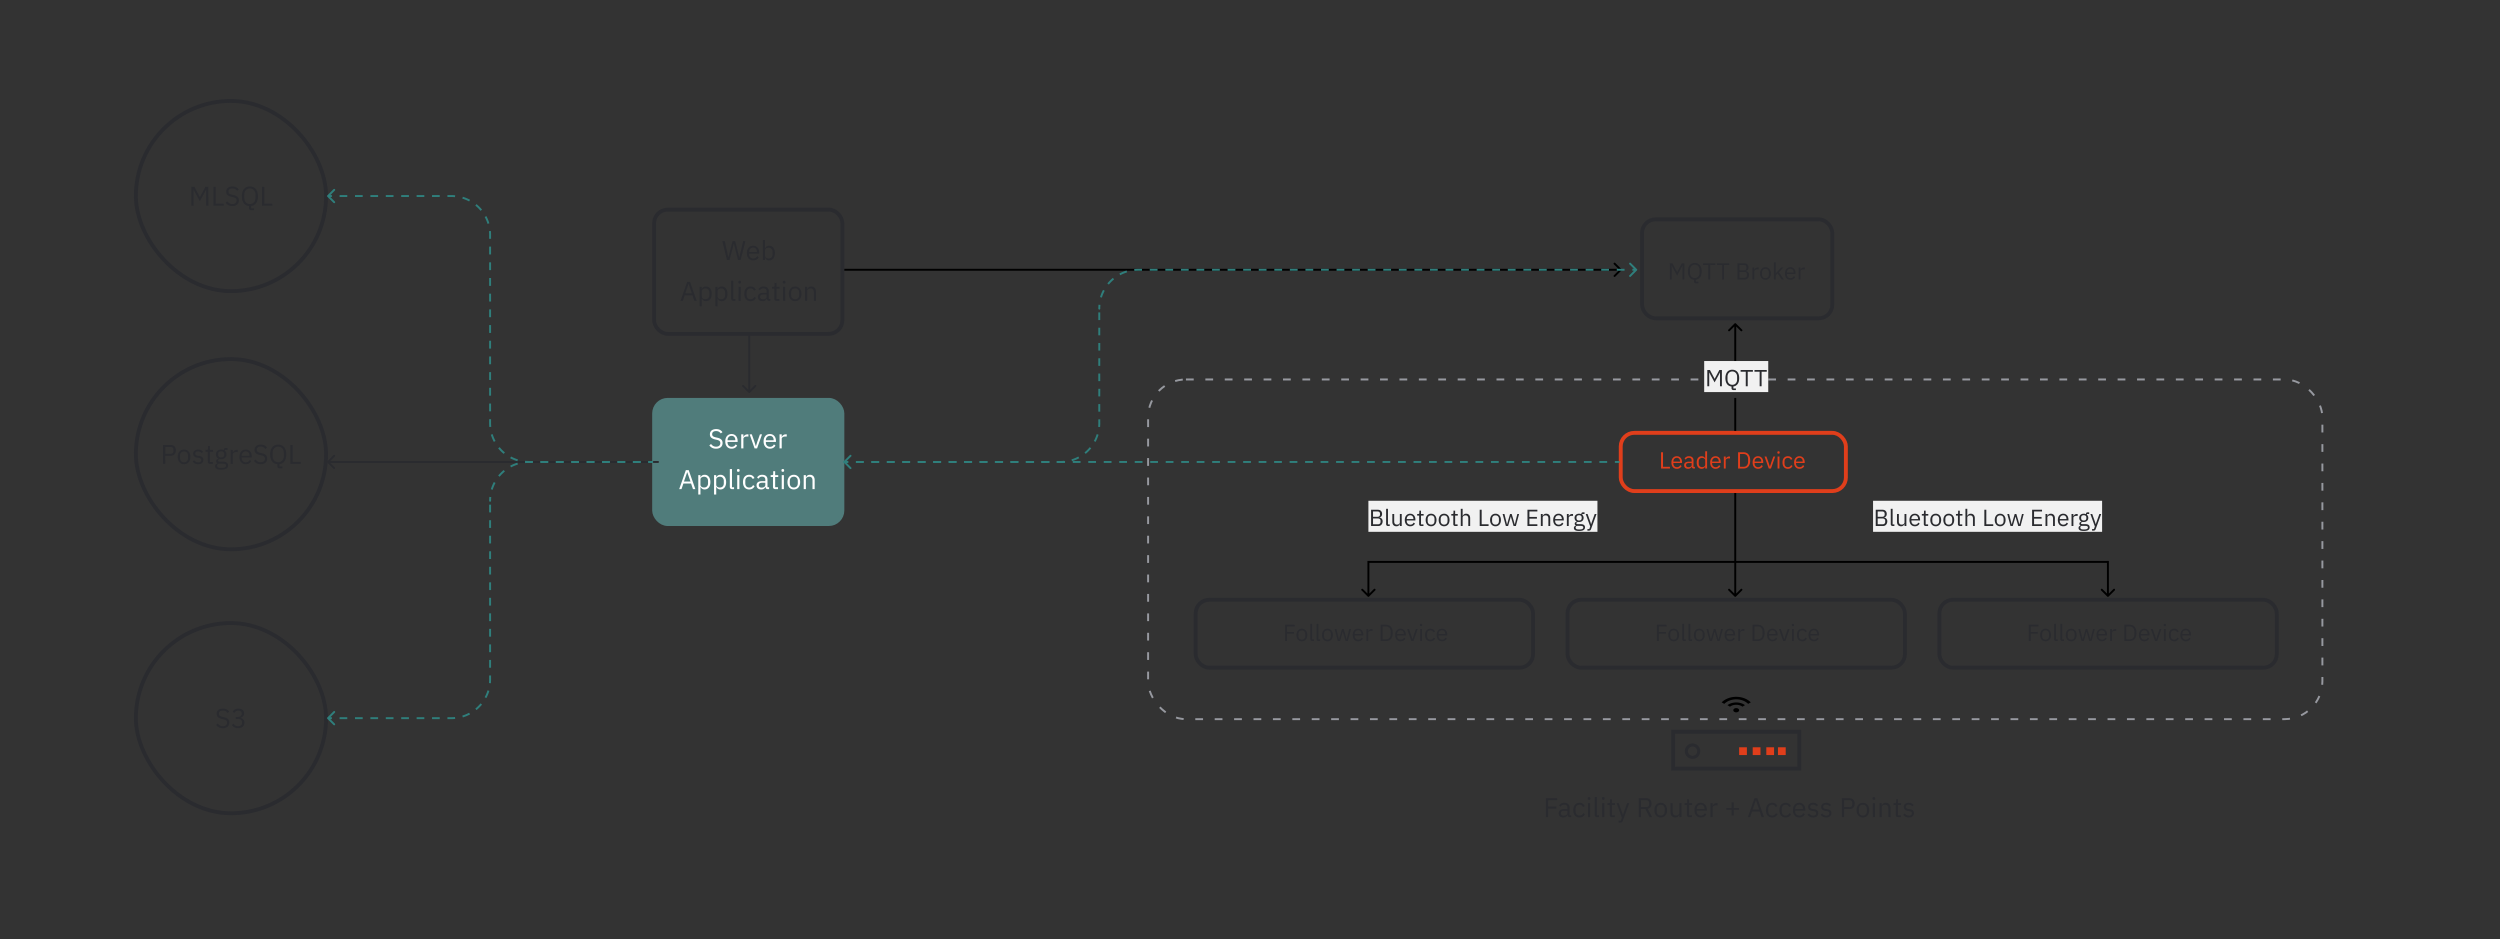 <svg xmlns="http://www.w3.org/2000/svg" width="1288" height="484" fill="none"><rect width="100%" height="100%" fill="#333333" stroke="none"/><rect width="97" height="64" x="337" y="108" stroke="#2A2B2F" stroke-width="2" rx="7"/><path fill="#2A2B2F" d="m374.528 134-2.38-9.772h1.246l1.05 4.704.812 3.654h.028l.91-3.654 1.232-4.704h1.344l1.19 4.704.91 3.64h.042l.84-3.64 1.106-4.704h1.204L381.556 134h-1.302l-1.274-4.872-.896-3.584h-.028l-.924 3.584L375.83 134zm13.51.168q-.743 0-1.344-.266a3 3 0 0 1-1.022-.756 3.8 3.8 0 0 1-.658-1.19 5.2 5.2 0 0 1-.224-1.568q0-.855.224-1.554.238-.7.658-1.19.434-.504 1.022-.77a3.3 3.3 0 0 1 1.344-.266q.727 0 1.302.266.574.265.98.742.406.462.616 1.106.224.643.224 1.414v.532h-5.194v.336q0 .462.14.868.154.392.42.686.28.294.672.462.406.168.91.168.686 0 1.19-.322.517-.323.798-.924l.798.574a2.8 2.8 0 0 1-1.092 1.204q-.743.447-1.764.448m0-6.622q-.462 0-.84.168a1.9 1.9 0 0 0-.658.448 2.344 2.344 0 0 0-.574 1.568v.098h3.99v-.154q0-.966-.532-1.54-.518-.588-1.386-.588m4.968-3.906h1.12v4.312h.056q.28-.687.812-1.008.546-.336 1.302-.336.672 0 1.218.266t.924.756q.391.49.588 1.19.21.7.21 1.568 0 .867-.21 1.568a3.3 3.3 0 0 1-.588 1.19q-.378.489-.924.756-.546.266-1.218.266-1.47 0-2.114-1.344h-.056V134h-1.12zm2.982 9.52q.951 0 1.498-.588.546-.603.546-1.568v-1.232q0-.966-.546-1.554-.547-.602-1.498-.602-.378 0-.728.112-.336.097-.588.28-.252.181-.406.448-.14.252-.14.546v2.688q0 .35.14.63.154.266.406.462.252.181.588.28.35.098.728.098M357.701 155l-.98-2.884h-3.948l-.98 2.884h-1.19l3.416-9.772h1.498l3.416 9.772zm-2.926-8.68h-.07l-1.652 4.76h3.374zm5.664 1.456h1.12v1.176h.056q.28-.687.812-1.008.546-.336 1.302-.336.672 0 1.218.266t.924.756q.393.49.588 1.19.21.7.21 1.568 0 .867-.21 1.568-.195.7-.588 1.19-.378.489-.924.756-.546.266-1.218.266-1.47 0-2.114-1.344h-.056v3.976h-1.12zm2.982 6.384q.952 0 1.498-.588.546-.603.546-1.568v-1.232q0-.966-.546-1.554-.546-.602-1.498-.602-.377 0-.728.112-.336.097-.588.28-.252.181-.406.448a1.1 1.1 0 0 0-.14.546v2.688q0 .35.14.63.154.266.406.462.252.181.588.28.35.098.728.098m5.139-6.384h1.12v1.176h.056q.28-.687.812-1.008.546-.336 1.302-.336.672 0 1.218.266t.924.756q.393.49.588 1.19.21.7.21 1.568 0 .867-.21 1.568-.195.7-.588 1.19-.378.489-.924.756-.546.266-1.218.266-1.47 0-2.114-1.344h-.056v3.976h-1.12zm2.982 6.384q.952 0 1.498-.588.546-.603.546-1.568v-1.232q0-.966-.546-1.554-.546-.602-1.498-.602-.377 0-.728.112-.336.097-.588.28-.252.181-.406.448a1.1 1.1 0 0 0-.14.546v2.688q0 .35.14.63.154.266.406.462.252.181.588.28.35.098.728.098m6.33.84q-.588 0-.896-.322-.294-.336-.294-.84v-9.198h1.12v9.38h1.064v.98zm3.184-8.918q-.364 0-.532-.168a.7.7 0 0 1-.154-.462v-.182q0-.28.154-.448.168-.183.532-.182.364 0 .518.182a.6.6 0 0 1 .168.448v.182q0 .279-.168.462-.154.168-.518.168m-.56 1.694h1.12V155h-1.12zm6.188 7.392a3.3 3.3 0 0 1-1.358-.266 2.86 2.86 0 0 1-1.022-.756 3.5 3.5 0 0 1-.63-1.19q-.21-.7-.21-1.568t.21-1.568q.224-.7.63-1.19.42-.49 1.022-.756a3.3 3.3 0 0 1 1.358-.266q1.079 0 1.722.476.658.462.98 1.218l-.938.476a1.7 1.7 0 0 0-.644-.868q-.448-.308-1.12-.308-.504 0-.882.168a1.6 1.6 0 0 0-.63.448 1.8 1.8 0 0 0-.378.686q-.126.391-.126.868v1.232q0 .951.504 1.568.518.602 1.512.602 1.358 0 1.96-1.26l.812.546a2.85 2.85 0 0 1-1.05 1.246q-.685.462-1.722.462m9.603-.168q-.63 0-.91-.336a1.7 1.7 0 0 1-.336-.84h-.07q-.238.672-.784 1.008t-1.302.336q-1.148 0-1.792-.588-.63-.588-.63-1.596 0-1.023.742-1.568.756-.546 2.338-.546h1.428v-.714q0-.771-.42-1.176-.42-.406-1.288-.406-.658 0-1.106.294a2.45 2.45 0 0 0-.728.784l-.672-.63q.294-.589.938-.994.644-.42 1.624-.42 1.316 0 2.044.644.728.643.728 1.792v3.976h.826v.98zm-3.22-.784q.42 0 .77-.098.35-.099.602-.28a1.4 1.4 0 0 0 .392-.42 1 1 0 0 0 .14-.518v-1.19h-1.484q-.966 0-1.414.28-.434.28-.434.812v.294q0 .531.378.826.392.294 1.05.294m7.045.784q-.588 0-.896-.322-.294-.337-.294-.868v-5.054h-1.19v-.98h.672q.364 0 .49-.14.14-.155.14-.518v-1.344h1.008v2.002h1.582v.98h-1.582v5.264h1.47v.98zm3.872-8.918q-.364 0-.532-.168a.7.7 0 0 1-.154-.462v-.182q0-.28.154-.448.168-.183.532-.182.363 0 .518.182a.6.6 0 0 1 .168.448v.182q0 .279-.168.462-.155.168-.518.168m-.56 1.694h1.12V155h-1.12zm6.23 7.392q-.729 0-1.33-.266a3 3 0 0 1-1.036-.756q-.42-.504-.658-1.19a4.9 4.9 0 0 1-.238-1.568q0-.855.238-1.554a3.6 3.6 0 0 1 .658-1.19 2.9 2.9 0 0 1 1.036-.77 3.2 3.2 0 0 1 1.33-.266q.728 0 1.316.266.601.266 1.036.77.433.49.672 1.19.238.699.238 1.554 0 .867-.238 1.568a3.6 3.6 0 0 1-.672 1.19q-.435.489-1.036.756a3.2 3.2 0 0 1-1.316.266m0-.994q.91 0 1.484-.56t.574-1.708v-1.036q0-1.149-.574-1.708-.575-.56-1.484-.56-.91 0-1.484.56t-.574 1.708v1.036q0 1.147.574 1.708.573.56 1.484.56m5.104.826v-7.224h1.12v1.176h.056q.265-.617.742-.98.489-.364 1.302-.364 1.119 0 1.764.728.657.713.658 2.03V155h-1.12v-4.438q0-1.946-1.638-1.946-.337 0-.658.084-.309.084-.56.252a1.3 1.3 0 0 0-.406.434q-.14.251-.14.602V155z"/><rect width="97" height="64" x="337" y="206" fill="#507C7B" stroke="#507C7B" stroke-width="2" rx="7"/><path fill="#fff" d="M368.913 231.168q-1.19 0-2.03-.448a4.4 4.4 0 0 1-1.428-1.26l.868-.728q.519.685 1.148 1.05.63.35 1.484.35 1.05 0 1.596-.504.56-.504.56-1.344 0-.7-.42-1.078t-1.386-.602l-.798-.182q-1.344-.309-2.058-.924-.7-.63-.7-1.764 0-.645.238-1.148a2.34 2.34 0 0 1 .658-.84q.435-.336 1.022-.504.602-.182 1.316-.182 1.107 0 1.89.406.798.405 1.344 1.19l-.882.644a3 3 0 0 0-.98-.882q-.573-.322-1.428-.322-.938 0-1.484.406-.531.392-.532 1.19 0 .7.448 1.064.462.35 1.386.56l.798.182q1.443.321 2.086.98.644.657.644 1.75 0 .672-.238 1.218a2.4 2.4 0 0 1-.658.924 3.1 3.1 0 0 1-1.064.588q-.615.21-1.4.21m7.995 0q-.743 0-1.344-.266a3 3 0 0 1-1.022-.756 3.8 3.8 0 0 1-.658-1.19 5.2 5.2 0 0 1-.224-1.568q0-.855.224-1.554.238-.7.658-1.19.434-.504 1.022-.77a3.3 3.3 0 0 1 1.344-.266q.727 0 1.302.266.574.265.98.742.406.462.616 1.106.224.643.224 1.414v.532h-5.194v.336q0 .462.14.868.154.392.42.686.28.294.672.462.406.168.91.168.686 0 1.19-.322.518-.323.798-.924l.798.574a2.8 2.8 0 0 1-1.092 1.204q-.743.447-1.764.448m0-6.622q-.462 0-.84.168a1.9 1.9 0 0 0-.658.448 2.344 2.344 0 0 0-.574 1.568v.098h3.99v-.154q0-.966-.532-1.54-.518-.588-1.386-.588m4.968 6.454v-7.224h1.12v1.33h.07q.195-.519.7-.924.504-.406 1.386-.406h.434v1.12h-.658q-.91 0-1.428.35-.504.335-.504.854v4.9zm6.873 0-2.534-7.224h1.12l1.26 3.584.784 2.464h.07l.784-2.464 1.288-3.584h1.078L390.051 231zm7.901.168a3.3 3.3 0 0 1-1.344-.266 3 3 0 0 1-1.022-.756 3.8 3.8 0 0 1-.658-1.19 5.2 5.2 0 0 1-.224-1.568q0-.855.224-1.554.238-.7.658-1.19.434-.504 1.022-.77.603-.266 1.344-.266.729 0 1.302.266.575.265.98.742.406.462.616 1.106.225.643.224 1.414v.532h-5.194v.336q0 .462.14.868.155.392.42.686.28.294.672.462.406.168.91.168.686 0 1.19-.322.519-.323.798-.924l.798.574a2.8 2.8 0 0 1-1.092 1.204q-.741.447-1.764.448m0-6.622q-.462 0-.84.168a1.9 1.9 0 0 0-.658.448 2.2 2.2 0 0 0-.42.7q-.153.391-.154.868v.098h3.99v-.154q0-.966-.532-1.54-.518-.588-1.386-.588m4.968 6.454v-7.224h1.12v1.33h.07q.195-.519.7-.924.504-.406 1.386-.406h.434v1.12h-.658q-.91 0-1.428.35-.504.335-.504.854v4.9zm-44.602 21-.98-2.884h-3.948l-.98 2.884h-1.19l3.416-9.772h1.498l3.416 9.772zm-2.926-8.68h-.07l-1.652 4.76h3.374zm5.665 1.456h1.12v1.176h.056q.28-.687.812-1.008.546-.336 1.302-.336.672 0 1.218.266t.924.756q.391.49.588 1.19.21.7.21 1.568 0 .867-.21 1.568a3.3 3.3 0 0 1-.588 1.19q-.378.489-.924.756-.546.266-1.218.266-1.47 0-2.114-1.344h-.056v3.976h-1.12zm2.982 6.384q.951 0 1.498-.588.546-.603.546-1.568v-1.232q0-.966-.546-1.554-.547-.602-1.498-.602-.378 0-.728.112-.336.097-.588.28-.252.181-.406.448-.14.252-.14.546v2.688q0 .35.14.63.154.266.406.462.252.181.588.28.35.098.728.098m5.139-6.384h1.12v1.176h.056q.28-.687.812-1.008.546-.336 1.302-.336.672 0 1.218.266t.924.756q.392.49.588 1.19.21.7.21 1.568 0 .867-.21 1.568a3.3 3.3 0 0 1-.588 1.19q-.378.489-.924.756-.546.266-1.218.266-1.47 0-2.114-1.344h-.056v3.976h-1.12zm2.982 6.384q.952 0 1.498-.588.546-.603.546-1.568v-1.232q0-.966-.546-1.554-.546-.602-1.498-.602-.378 0-.728.112-.336.097-.588.28-.252.181-.406.448-.14.252-.14.546v2.688q0 .35.14.63.153.266.406.462.252.181.588.28.35.098.728.098m6.329.84q-.588 0-.896-.322-.294-.336-.294-.84v-9.198h1.12v9.38h1.064v.98zm3.184-8.918q-.364 0-.532-.168a.7.7 0 0 1-.154-.462v-.182q0-.28.154-.448.168-.183.532-.182.364 0 .518.182a.6.6 0 0 1 .168.448v.182q0 .279-.168.462-.154.168-.518.168m-.56 1.694h1.12V252h-1.12zm6.188 7.392a3.3 3.3 0 0 1-1.358-.266 2.86 2.86 0 0 1-1.022-.756 3.5 3.5 0 0 1-.63-1.19q-.21-.7-.21-1.568t.21-1.568q.224-.7.63-1.19.42-.49 1.022-.756a3.3 3.3 0 0 1 1.358-.266q1.079 0 1.722.476.658.462.98 1.218l-.938.476a1.7 1.7 0 0 0-.644-.868q-.448-.308-1.12-.308-.504 0-.882.168a1.6 1.6 0 0 0-.63.448 1.8 1.8 0 0 0-.378.686q-.126.391-.126.868v1.232q0 .951.504 1.568.517.602 1.512.602 1.358 0 1.96-1.26l.812.546a2.85 2.85 0 0 1-1.05 1.246q-.686.462-1.722.462m9.603-.168q-.63 0-.91-.336a1.7 1.7 0 0 1-.336-.84h-.07q-.238.672-.784 1.008t-1.302.336q-1.148 0-1.792-.588-.63-.588-.63-1.596 0-1.023.742-1.568.756-.546 2.338-.546h1.428v-.714q0-.771-.42-1.176-.42-.406-1.288-.406-.658 0-1.106.294a2.45 2.45 0 0 0-.728.784l-.672-.63q.294-.589.938-.994.644-.42 1.624-.42 1.316 0 2.044.644.728.643.728 1.792v3.976h.826v.98zm-3.22-.784q.42 0 .77-.098.35-.099.602-.28a1.4 1.4 0 0 0 .392-.42 1 1 0 0 0 .14-.518v-1.19h-1.484q-.966 0-1.414.28-.434.28-.434.812v.294q0 .531.378.826.391.294 1.05.294m7.045.784q-.588 0-.896-.322-.294-.337-.294-.868v-5.054h-1.19v-.98h.672q.363 0 .49-.14.14-.155.14-.518v-1.344h1.008v2.002h1.582v.98h-1.582v5.264h1.47v.98zm3.872-8.918q-.364 0-.532-.168a.7.7 0 0 1-.154-.462v-.182q0-.28.154-.448.168-.183.532-.182.364 0 .518.182a.6.6 0 0 1 .168.448v.182q0 .279-.168.462-.154.168-.518.168m-.56 1.694h1.12V252h-1.12zm6.23 7.392a3.3 3.3 0 0 1-1.33-.266 3 3 0 0 1-1.036-.756 3.8 3.8 0 0 1-.658-1.19 4.9 4.9 0 0 1-.238-1.568q0-.855.238-1.554t.658-1.19a2.9 2.9 0 0 1 1.036-.77 3.24 3.24 0 0 1 1.33-.266q.728 0 1.316.266.602.266 1.036.77.433.49.672 1.19.238.699.238 1.554 0 .867-.238 1.568a3.6 3.6 0 0 1-.672 1.19 3 3 0 0 1-1.036.756 3.2 3.2 0 0 1-1.316.266m0-.994q.91 0 1.484-.56t.574-1.708v-1.036q0-1.149-.574-1.708-.574-.56-1.484-.56t-1.484.56-.574 1.708v1.036q0 1.147.574 1.708t1.484.56m5.104.826v-7.224h1.12v1.176h.056q.266-.617.742-.98.49-.364 1.302-.364 1.12 0 1.764.728.658.713.658 2.03V252h-1.12v-4.438q0-1.946-1.638-1.946-.336 0-.658.084a1.9 1.9 0 0 0-.56.252 1.3 1.3 0 0 0-.406.434q-.14.251-.14.602V252z"/><path fill="#F1F1F1" d="M705 258h118v16H705z"/><path fill="#2A2B2F" d="M706.376 262.624h3.444q1.044 0 1.632.588.6.588.6 1.572 0 .468-.132.792t-.336.54q-.204.204-.444.312a2.3 2.3 0 0 1-.444.132v.072q.228.012.504.12.288.108.54.348.252.228.42.6.18.36.18.876t-.168.96a2.3 2.3 0 0 1-.444.768q-.288.324-.684.516-.396.18-.864.18h-3.804zm1.008 7.488h2.484q.648 0 1.02-.324.372-.336.372-.972v-.408q0-.636-.372-.96-.372-.336-1.02-.336h-2.484zm0-3.864h2.316q.6 0 .936-.3t.336-.864v-.408q0-.564-.336-.864t-.936-.3h-2.316zM715.14 271q-.504 0-.768-.276a1.05 1.05 0 0 1-.252-.72v-7.884h.96v8.04h.912v.84zm6.065-1.008h-.048a3 3 0 0 1-.24.432q-.132.204-.336.372-.204.156-.492.252a2.1 2.1 0 0 1-.672.096q-.96 0-1.524-.612-.564-.624-.564-1.752v-3.972h.96v3.804q0 1.668 1.416 1.668.288 0 .552-.072.276-.072.48-.216a1.03 1.03 0 0 0 .468-.9v-4.284h.96V271h-.96zm5.332 1.152a2.8 2.8 0 0 1-1.152-.228 2.6 2.6 0 0 1-.876-.648 3.2 3.2 0 0 1-.564-1.02 4.4 4.4 0 0 1-.192-1.344q0-.732.192-1.332.204-.6.564-1.02.372-.432.876-.66a2.8 2.8 0 0 1 1.152-.228q.624 0 1.116.228t.84.636q.348.396.528.948.192.552.192 1.212v.456h-4.452v.288q0 .396.12.744.132.336.36.588.24.252.576.396.348.144.78.144.588 0 1.02-.276.444-.276.684-.792l.684.492q-.3.636-.936 1.032-.636.384-1.512.384m0-5.676q-.396 0-.72.144a1.6 1.6 0 0 0-.564.384 2.019 2.019 0 0 0-.492 1.344v.084h3.42v-.132q0-.828-.456-1.32-.444-.504-1.188-.504m5.626 5.532q-.504 0-.768-.276-.252-.288-.252-.744v-4.332h-1.02v-.84h.576q.312 0 .42-.12.12-.132.12-.444v-1.152h.864v1.716h1.356v.84h-1.356v4.512h1.26v.84zm5.133.144a2.8 2.8 0 0 1-1.14-.228 2.55 2.55 0 0 1-.888-.648 3.2 3.2 0 0 1-.564-1.02 4.2 4.2 0 0 1-.204-1.344q0-.732.204-1.332t.564-1.02q.372-.432.888-.66a2.8 2.8 0 0 1 1.14-.228q.624 0 1.128.228.516.228.888.66.372.42.576 1.02t.204 1.332q0 .744-.204 1.344a3.1 3.1 0 0 1-.576 1.02q-.372.42-.888.648a2.7 2.7 0 0 1-1.128.228m0-.852q.78 0 1.272-.48t.492-1.464v-.888q0-.984-.492-1.464t-1.272-.48-1.272.48-.492 1.464v.888q0 .984.492 1.464t1.272.48m6.714.852a2.8 2.8 0 0 1-1.14-.228 2.55 2.55 0 0 1-.888-.648 3.2 3.2 0 0 1-.564-1.02 4.2 4.2 0 0 1-.204-1.344q0-.732.204-1.332t.564-1.02q.372-.432.888-.66a2.8 2.8 0 0 1 1.14-.228q.624 0 1.128.228.516.228.888.66.372.42.576 1.02t.204 1.332q0 .744-.204 1.344a3.1 3.1 0 0 1-.576 1.02q-.372.42-.888.648a2.7 2.7 0 0 1-1.128.228m0-.852q.78 0 1.272-.48t.492-1.464v-.888q0-.984-.492-1.464t-1.272-.48-1.272.48-.492 1.464v.888q0 .984.492 1.464t1.272.48m5.743.708q-.504 0-.768-.276-.252-.288-.252-.744v-4.332h-1.02v-.84h.576q.312 0 .42-.12.12-.132.12-.444v-1.152h.864v1.716h1.356v.84h-1.356v4.512h1.26v.84zm2.839-8.88h.96v3.696h.048q.228-.528.636-.84.42-.312 1.116-.312.96 0 1.512.624.564.612.564 1.74V271h-.96v-3.804q0-1.668-1.404-1.668-.288 0-.564.072-.264.072-.48.216t-.348.372q-.12.216-.12.516V271h-.96zm9.753 8.88v-8.376h1.008v7.488h3.564V271zm8.138.144a2.8 2.8 0 0 1-1.14-.228 2.55 2.55 0 0 1-.888-.648 3.2 3.2 0 0 1-.564-1.02 4.2 4.2 0 0 1-.204-1.344q0-.732.204-1.332t.564-1.02q.372-.432.888-.66a2.8 2.8 0 0 1 1.14-.228q.624 0 1.128.228.516.228.888.66.372.42.576 1.02t.204 1.332q0 .744-.204 1.344a3.1 3.1 0 0 1-.576 1.02q-.372.42-.888.648a2.7 2.7 0 0 1-1.128.228m0-.852q.78 0 1.272-.48t.492-1.464v-.888q0-.984-.492-1.464t-1.272-.48-1.272.48-.492 1.464v.888q0 .984.492 1.464t1.272.48m3.668-5.484h.936l.66 2.676.66 2.712h.024l.756-2.712.78-2.676h.852l.804 2.676.768 2.712h.024l.636-2.712.672-2.676h.9L780.979 271h-1.188l-.864-2.976-.54-1.884h-.024l-.528 1.884-.864 2.976h-1.164zM786.942 271v-8.376h5.112v.888h-4.104v2.808h3.864v.888h-3.864v2.904h4.104V271zm6.9 0v-6.192h.96v1.008h.048q.228-.528.636-.84.42-.312 1.116-.312.96 0 1.512.624.564.612.564 1.74V271h-.96v-3.804q0-1.668-1.404-1.668-.288 0-.564.072-.264.072-.48.216t-.348.372q-.12.216-.12.516V271zm9.149.144a2.8 2.8 0 0 1-1.152-.228 2.6 2.6 0 0 1-.876-.648 3.2 3.2 0 0 1-.564-1.02 4.4 4.4 0 0 1-.192-1.344q0-.732.192-1.332.204-.6.564-1.02.372-.432.876-.66a2.8 2.8 0 0 1 1.152-.228q.624 0 1.116.228t.84.636q.348.396.528.948.192.552.192 1.212v.456h-4.452v.288q0 .396.12.744.132.336.36.588.24.252.576.396.348.144.78.144.588 0 1.02-.276.444-.276.684-.792l.684.492q-.3.636-.936 1.032-.636.384-1.512.384m0-5.676q-.396 0-.72.144a1.6 1.6 0 0 0-.564.384 2.019 2.019 0 0 0-.492 1.344v.084h3.42v-.132q0-.828-.456-1.32-.444-.504-1.188-.504m4.258 5.532v-6.192h.96v1.14h.06a1.87 1.87 0 0 1 .6-.792q.432-.348 1.188-.348h.372v.96h-.564q-.78 0-1.224.3-.432.288-.432.732v4.2zm9.345.684q0 .96-.756 1.404-.744.456-2.244.456-1.452 0-2.088-.396t-.636-1.128q0-.504.264-.792.264-.276.72-.408v-.132q-.552-.264-.552-.864 0-.468.3-.708.3-.252.768-.372v-.048a2.04 2.04 0 0 1-.864-.756q-.3-.492-.3-1.14 0-.468.168-.864t.468-.672a2.2 2.2 0 0 1 .732-.444 2.8 2.8 0 0 1 .96-.156q.66 0 1.176.24v-.108q0-.36.168-.588.168-.24.552-.24h.924v.84h-1.176v.396q.336.288.516.696.192.396.192.9 0 .468-.168.864a2 2 0 0 1-.48.684q-.3.276-.732.432a3.053 3.053 0 0 1-1.56.096q-.312.084-.564.252a.5.5 0 0 0-.252.444q0 .276.264.372t.684.096h1.32q1.152 0 1.668.444.528.432.528 1.2m-.9.072a.73.73 0 0 0-.288-.6q-.276-.216-.996-.216h-2.064q-.576.264-.576.84 0 .408.3.696.312.288 1.044.288h.888q.804 0 1.248-.252a.82.82 0 0 0 .444-.756m-2.148-3.588q.612 0 .972-.288.36-.3.36-.912v-.336q0-.612-.36-.9-.36-.3-.972-.3t-.972.3q-.36.288-.36.9v.336q0 .612.36.912.36.288.972.288m8.042-3.36h.948l-2.772 7.632a3 3 0 0 1-.216.456.9.9 0 0 1-.264.3 1.1 1.1 0 0 1-.396.156q-.228.048-.564.048h-.492v-.84h.972l.468-1.32-2.316-6.432h.96l1.488 4.212.288 1.008h.06l.336-1.008z"/><path fill="#F1F1F1" d="M965 258h118v16H965z"/><path fill="#2A2B2F" d="M966.376 262.624h3.444q1.044 0 1.632.588.6.588.6 1.572 0 .468-.132.792t-.336.54q-.204.204-.444.312a2.3 2.3 0 0 1-.444.132v.072q.228.012.504.12.288.108.54.348.252.228.42.6.18.36.18.876t-.168.96a2.3 2.3 0 0 1-.444.768q-.288.324-.684.516-.396.18-.864.18h-3.804zm1.008 7.488h2.484q.648 0 1.02-.324.372-.336.372-.972v-.408q0-.636-.372-.96-.372-.336-1.02-.336h-2.484zm0-3.864h2.316q.6 0 .936-.3t.336-.864v-.408q0-.564-.336-.864t-.936-.3h-2.316zM975.14 271q-.504 0-.768-.276a1.05 1.05 0 0 1-.252-.72v-7.884h.96v8.04h.912v.84zm6.065-1.008h-.048a3 3 0 0 1-.24.432q-.132.204-.336.372-.204.156-.492.252a2.1 2.1 0 0 1-.672.096q-.96 0-1.524-.612-.564-.624-.564-1.752v-3.972h.96v3.804q0 1.668 1.416 1.668.288 0 .552-.072.276-.072.48-.216a1.03 1.03 0 0 0 .468-.9v-4.284h.96V271h-.96zm5.332 1.152a2.8 2.8 0 0 1-1.152-.228 2.6 2.6 0 0 1-.876-.648 3.2 3.2 0 0 1-.564-1.02 4.4 4.4 0 0 1-.192-1.344q0-.732.192-1.332.204-.6.564-1.02.372-.432.876-.66a2.8 2.8 0 0 1 1.152-.228q.624 0 1.116.228t.84.636q.348.396.528.948.192.552.192 1.212v.456h-4.452v.288q0 .396.12.744.132.336.36.588.24.252.576.396.348.144.78.144.588 0 1.02-.276.444-.276.684-.792l.684.492q-.3.636-.936 1.032-.636.384-1.512.384m0-5.676q-.396 0-.72.144a1.6 1.6 0 0 0-.564.384 2.019 2.019 0 0 0-.492 1.344v.084h3.42v-.132q0-.828-.456-1.32-.444-.504-1.188-.504m5.626 5.532q-.504 0-.768-.276-.252-.288-.252-.744v-4.332h-1.02v-.84h.576q.312 0 .42-.12.12-.132.12-.444v-1.152h.864v1.716h1.356v.84h-1.356v4.512h1.26v.84zm5.133.144a2.8 2.8 0 0 1-1.14-.228 2.55 2.55 0 0 1-.888-.648 3.2 3.2 0 0 1-.564-1.02 4.2 4.2 0 0 1-.204-1.344q0-.732.204-1.332t.564-1.02q.372-.432.888-.66a2.8 2.8 0 0 1 1.14-.228q.624 0 1.128.228.516.228.888.66.372.42.576 1.02.2.6.202 1.332-.002.744-.202 1.344a3.1 3.1 0 0 1-.576 1.02q-.372.42-.888.648a2.7 2.7 0 0 1-1.128.228m0-.852q.78 0 1.272-.48t.492-1.464v-.888q0-.984-.492-1.464t-1.272-.48-1.272.48-.492 1.464v.888q0 .984.492 1.464t1.272.48m6.714.852q-.63 0-1.14-.228a2.6 2.6 0 0 1-.89-.648 3.1 3.1 0 0 1-.56-1.02 4 4 0 0 1-.21-1.344q0-.732.21-1.332c.13-.4.32-.74.56-1.02.25-.288.55-.508.89-.66q.51-.228 1.14-.228c.42 0 .79.076 1.13.228s.64.372.89.66c.24.28.44.62.57 1.02q.21.6.21 1.332 0 .744-.21 1.344c-.13.392-.33.732-.57 1.02-.25.28-.55.496-.89.648s-.71.228-1.13.228m0-.852c.52 0 .94-.16 1.27-.48s.49-.808.49-1.464v-.888c0-.656-.16-1.144-.49-1.464s-.75-.48-1.27-.48-.94.16-1.27.48-.49.808-.49 1.464v.888c0 .656.16 1.144.49 1.464s.75.48 1.27.48m5.74.708c-.33 0-.59-.092-.76-.276-.17-.192-.26-.44-.26-.744v-4.332h-1.02v-.84h.58q.315 0 .42-.12.12-.132.12-.444v-1.152h.86v1.716h1.36v.84h-1.36v4.512h1.26v.84zm2.84-8.88h.96v3.696h.05c.15-.352.36-.632.64-.84q.42-.312 1.11-.312c.64 0 1.15.208 1.51.624q.57.612.57 1.74V271h-.96v-3.804q0-1.668-1.41-1.668c-.19 0-.38.024-.56.072q-.27.072-.48.216c-.14.096-.26.22-.35.372q-.12.216-.12.516V271h-.96zm9.75 8.88v-8.376h1.01v7.488h3.57V271zm8.14.144q-.615 0-1.14-.228a2.5 2.5 0 0 1-.88-.648 3.3 3.3 0 0 1-.57-1.02c-.13-.4-.2-.848-.2-1.344 0-.488.07-.932.2-1.332q.21-.6.57-1.02c.24-.288.54-.508.88-.66a2.8 2.8 0 0 1 1.14-.228c.42 0 .8.076 1.13.228.35.152.64.372.89.66.25.28.44.62.58 1.02.13.4.2.844.2 1.332 0 .496-.07.944-.2 1.344-.14.392-.33.732-.58 1.02-.25.28-.54.496-.89.648-.33.152-.71.228-1.13.228m0-.852c.52 0 .95-.16 1.28-.48.32-.32.49-.808.49-1.464v-.888c0-.656-.17-1.144-.49-1.464-.33-.32-.76-.48-1.28-.48s-.94.16-1.27.48-.49.808-.49 1.464v.888c0 .656.16 1.144.49 1.464s.75.48 1.27.48m3.67-5.484h.94l.66 2.676.66 2.712h.02l.76-2.712.78-2.676h.85l.8 2.676.77 2.712h.03l.63-2.712.67-2.676h.9l-1.64 6.192h-1.19l-.86-2.976-.54-1.884h-.03l-.52 1.884-.87 2.976h-1.16zm12.79 6.192v-8.376h5.11v.888h-4.1v2.808h3.86v.888h-3.86v2.904h4.1V271zm6.9 0v-6.192h.96v1.008h.05c.15-.352.36-.632.64-.84q.42-.312 1.11-.312c.64 0 1.15.208 1.51.624q.57.612.57 1.74V271h-.96v-3.804q0-1.668-1.41-1.668c-.19 0-.38.024-.56.072q-.27.072-.48.216c-.14.096-.26.22-.35.372q-.12.216-.12.516V271zm9.15.144c-.42 0-.81-.076-1.15-.228a2.6 2.6 0 0 1-.88-.648 3.1 3.1 0 0 1-.56-1.02 4.3 4.3 0 0 1-.19-1.344c0-.488.06-.932.19-1.332s.32-.74.56-1.02c.25-.288.54-.508.88-.66a2.8 2.8 0 0 1 1.15-.228c.42 0 .79.076 1.12.228q.48.228.84.636c.23.264.4.58.52.948.13.368.2.772.2 1.212v.456h-4.46v.288q0 .396.12.744.135.336.36.588c.16.168.36.3.58.396q.345.144.78.144.585 0 1.02-.276c.3-.184.52-.448.68-.792l.69.492c-.2.424-.51.768-.94 1.032-.42.256-.93.384-1.51.384m0-5.676q-.39 0-.72.144a1.626 1.626 0 0 0-.92.984 2 2 0 0 0-.14.744v.084h3.42v-.132q0-.828-.45-1.32c-.3-.336-.69-.504-1.19-.504m4.26 5.532v-6.192h.96v1.14h.06q.165-.444.6-.792c.29-.232.68-.348 1.19-.348h.37v.96h-.57c-.52 0-.92.1-1.22.3-.29.192-.43.436-.43.732v4.2zm9.34.684q0 .96-.75 1.404-.75.456-2.25.456c-.96 0-1.66-.132-2.08-.396-.43-.264-.64-.64-.64-1.128 0-.336.09-.6.26-.792q.27-.276.72-.408v-.132c-.36-.176-.55-.464-.55-.864q0-.468.3-.708c.2-.168.46-.292.77-.372v-.048a1.97 1.97 0 0 1-.86-.756q-.3-.492-.3-1.14c0-.312.05-.6.16-.864.12-.264.27-.488.47-.672.21-.192.45-.34.73-.444q.435-.156.96-.156c.44 0 .84.08 1.18.24v-.108c0-.24.06-.436.17-.588.11-.16.29-.24.55-.24h.92v.84h-1.17v.396q.33.288.51.696c.13.264.2.564.2.9 0 .312-.06.6-.17.864q-.165.396-.48.684c-.2.184-.45.328-.73.432q-.435.156-.96.156-.3 0-.6-.06-.315.084-.57.252a.49.49 0 0 0-.25.444c0 .184.09.308.26.372q.27.096.69.096h1.32c.77 0 1.32.148 1.67.444.35.288.52.688.52 1.2m-.9.072a.73.73 0 0 0-.28-.6c-.19-.144-.52-.216-1-.216h-2.06c-.39.176-.58.456-.58.84q0 .408.3.696c.21.192.56.288 1.04.288h.89c.54 0 .95-.084 1.25-.252s.44-.42.44-.756m-2.14-3.588c.4 0 .73-.096.97-.288q.36-.3.36-.912v-.336q0-.612-.36-.9c-.24-.2-.57-.3-.97-.3-.41 0-.74.1-.98.3q-.36.288-.36.9v.336q0 .612.36.912c.24.192.57.288.98.288m8.04-3.36h.95l-2.78 7.632a3 3 0 0 1-.21.456.8.8 0 0 1-.27.3 1 1 0 0 1-.39.156q-.225.048-.57.048h-.49v-.84h.97l.47-1.32-2.31-6.432h.96l1.48 4.212.29 1.008h.06l.34-1.008z"/><rect width="173.835" height="35" x="616" y="309" stroke="#2A2B2F" stroke-width="2" rx="7"/><path fill="#2A2B2F" d="M662.07 330.25v-8.376h4.992v.888h-3.984v2.808h3.636v.888h-3.636v3.792zm8.642.144a2.8 2.8 0 0 1-1.14-.228 2.55 2.55 0 0 1-.888-.648 3.2 3.2 0 0 1-.564-1.02 4.2 4.2 0 0 1-.204-1.344q0-.732.204-1.332t.564-1.02q.372-.432.888-.66a2.8 2.8 0 0 1 1.14-.228q.624 0 1.128.228.516.228.888.66.372.42.576 1.02t.204 1.332q0 .744-.204 1.344a3.1 3.1 0 0 1-.576 1.02q-.372.42-.888.648a2.7 2.7 0 0 1-1.128.228m0-.852q.78 0 1.272-.48t.492-1.464v-.888q0-.984-.492-1.464t-1.272-.48-1.272.48-.492 1.464v.888q0 .984.492 1.464t1.272.48m5.395.708q-.504 0-.768-.276a1.05 1.05 0 0 1-.252-.72v-7.884h.96v8.04h.912v.84zm3.211 0q-.504 0-.768-.276a1.05 1.05 0 0 1-.252-.72v-7.884h.96v8.04h.912v.84zm4.59.144a2.8 2.8 0 0 1-1.14-.228 2.55 2.55 0 0 1-.888-.648 3.2 3.2 0 0 1-.564-1.02 4.2 4.2 0 0 1-.204-1.344q0-.732.204-1.332t.564-1.02q.372-.432.888-.66a2.8 2.8 0 0 1 1.14-.228q.624 0 1.128.228.516.228.888.66.372.42.576 1.02t.204 1.332q0 .744-.204 1.344a3.1 3.1 0 0 1-.576 1.02q-.372.42-.888.648a2.7 2.7 0 0 1-1.128.228m0-.852q.78 0 1.272-.48t.492-1.464v-.888q0-.984-.492-1.464t-1.272-.48-1.272.48-.492 1.464v.888q0 .984.492 1.464t1.272.48m3.668-5.484h.936l.66 2.676.66 2.712h.024l.756-2.712.78-2.676h.852l.804 2.676.768 2.712h.024l.636-2.712.672-2.676h.9l-1.644 6.192h-1.188l-.864-2.976-.54-1.884h-.024l-.528 1.884-.864 2.976h-1.164zm12.128 6.336a2.8 2.8 0 0 1-1.152-.228 2.6 2.6 0 0 1-.876-.648 3.2 3.2 0 0 1-.564-1.02 4.4 4.4 0 0 1-.192-1.344q0-.732.192-1.332.204-.6.564-1.02.372-.432.876-.66a2.8 2.8 0 0 1 1.152-.228q.624 0 1.116.228t.84.636q.348.396.528.948.192.552.192 1.212v.456h-4.452v.288q0 .396.12.744.132.336.36.588.24.252.576.396.348.144.78.144.588 0 1.02-.276.444-.276.684-.792l.684.492q-.3.636-.936 1.032-.636.384-1.512.384m0-5.676q-.396 0-.72.144a1.6 1.6 0 0 0-.564.384 2.019 2.019 0 0 0-.492 1.344v.084h3.42v-.132q0-.828-.456-1.32-.444-.504-1.188-.504m4.258 5.532v-6.192h.96v1.14h.06a1.87 1.87 0 0 1 .6-.792q.432-.348 1.188-.348h.372v.96h-.564q-.78 0-1.224.3-.432.288-.432.732v4.2zm7.338-8.376h2.808q.78 0 1.416.264t1.08.792q.456.516.696 1.308.24.78.24 1.824t-.24 1.836q-.24.78-.696 1.308a2.84 2.84 0 0 1-1.08.78 3.7 3.7 0 0 1-1.416.264H711.3zm2.808 7.488q.516 0 .948-.168a2.1 2.1 0 0 0 .744-.516q.312-.336.48-.816.18-.492.18-1.116v-1.368q0-.624-.18-1.104a2.3 2.3 0 0 0-.48-.828 2 2 0 0 0-.744-.504 2.4 2.4 0 0 0-.948-.18h-1.8v6.6zm7.475 1.032a2.8 2.8 0 0 1-1.152-.228 2.6 2.6 0 0 1-.876-.648 3.2 3.2 0 0 1-.564-1.02 4.4 4.4 0 0 1-.192-1.344q0-.732.192-1.332.204-.6.564-1.02.372-.432.876-.66a2.8 2.8 0 0 1 1.152-.228q.624 0 1.116.228t.84.636q.348.396.528.948.192.552.192 1.212v.456h-4.452v.288q0 .396.12.744.132.336.36.588.24.252.576.396.348.144.78.144.588 0 1.02-.276.444-.276.684-.792l.684.492q-.3.636-.936 1.032-.636.384-1.512.384m0-5.676q-.396 0-.72.144a1.6 1.6 0 0 0-.564.384 2.019 2.019 0 0 0-.492 1.344v.084h3.42v-.132q0-.828-.456-1.32-.444-.504-1.188-.504m5.532 5.532-2.172-6.192h.96l1.08 3.072.672 2.112h.06l.672-2.112 1.104-3.072h.924l-2.184 6.192zm5.019-7.644q-.312 0-.456-.144a.6.6 0 0 1-.132-.396v-.156q0-.24.132-.384.144-.156.456-.156t.444.156a.52.52 0 0 1 .144.384v.156q0 .24-.144.396-.132.144-.444.144m-.48 1.452h.96v6.192h-.96zm5.304 6.336q-.648 0-1.164-.228a2.4 2.4 0 0 1-.876-.648 3 3 0 0 1-.54-1.02 4.7 4.7 0 0 1-.18-1.344q0-.744.18-1.344.192-.6.54-1.02.36-.42.876-.648a2.85 2.85 0 0 1 1.164-.228q.924 0 1.476.408.564.396.84 1.044l-.804.408a1.46 1.46 0 0 0-.552-.744q-.384-.264-.96-.264-.432 0-.756.144a1.4 1.4 0 0 0-.54.384q-.216.24-.324.588a2.4 2.4 0 0 0-.108.744v1.056q0 .816.432 1.344.444.516 1.296.516 1.164 0 1.68-1.08l.696.468q-.3.672-.9 1.068-.588.396-1.476.396m5.988 0a2.8 2.8 0 0 1-1.152-.228 2.6 2.6 0 0 1-.876-.648 3.2 3.2 0 0 1-.564-1.02 4.4 4.4 0 0 1-.192-1.344q0-.732.192-1.332.204-.6.564-1.02.372-.432.876-.66a2.8 2.8 0 0 1 1.152-.228q.624 0 1.116.228t.84.636q.348.396.528.948.192.552.192 1.212v.456h-4.452v.288q0 .396.12.744.132.336.36.588.24.252.576.396.348.144.78.144.588 0 1.02-.276.444-.276.684-.792l.684.492q-.3.636-.936 1.032-.636.384-1.512.384m0-5.676q-.396 0-.72.144a1.6 1.6 0 0 0-.564.384 2.019 2.019 0 0 0-.492 1.344v.084h3.42v-.132q0-.828-.456-1.32-.444-.504-1.188-.504"/><rect width="173.835" height="35" x="807.578" y="309" stroke="#2A2B2F" stroke-width="2" rx="7"/><path fill="#2A2B2F" d="M853.648 330.25v-8.376h4.992v.888h-3.984v2.808h3.636v.888h-3.636v3.792zm8.642.144a2.8 2.8 0 0 1-1.14-.228 2.55 2.55 0 0 1-.888-.648 3.2 3.2 0 0 1-.564-1.02 4.2 4.2 0 0 1-.204-1.344q0-.732.204-1.332t.564-1.02q.372-.432.888-.66a2.8 2.8 0 0 1 1.14-.228q.624 0 1.128.228.516.228.888.66.372.42.576 1.02t.204 1.332q0 .744-.204 1.344a3.1 3.1 0 0 1-.576 1.02q-.372.42-.888.648a2.7 2.7 0 0 1-1.128.228m0-.852q.78 0 1.272-.48t.492-1.464v-.888q0-.984-.492-1.464t-1.272-.48-1.272.48-.492 1.464v.888q0 .984.492 1.464t1.272.48m5.395.708q-.504 0-.768-.276a1.05 1.05 0 0 1-.252-.72v-7.884h.96v8.04h.912v.84zm3.211 0q-.504 0-.768-.276a1.05 1.05 0 0 1-.252-.72v-7.884h.96v8.04h.912v.84zm4.59.144a2.8 2.8 0 0 1-1.14-.228 2.55 2.55 0 0 1-.888-.648 3.2 3.2 0 0 1-.564-1.02 4.2 4.2 0 0 1-.204-1.344q0-.732.204-1.332t.564-1.02q.372-.432.888-.66a2.8 2.8 0 0 1 1.14-.228q.624 0 1.128.228.516.228.888.66.372.42.576 1.02t.204 1.332q0 .744-.204 1.344a3.1 3.1 0 0 1-.576 1.02q-.372.42-.888.648a2.7 2.7 0 0 1-1.128.228m0-.852q.78 0 1.272-.48t.492-1.464v-.888q0-.984-.492-1.464t-1.272-.48-1.272.48-.492 1.464v.888q0 .984.492 1.464t1.272.48m3.668-5.484h.936l.66 2.676.66 2.712h.024l.756-2.712.78-2.676h.852l.804 2.676.768 2.712h.024l.636-2.712.672-2.676h.9l-1.644 6.192h-1.188l-.864-2.976-.54-1.884h-.024l-.528 1.884-.864 2.976h-1.164zm12.128 6.336a2.8 2.8 0 0 1-1.152-.228 2.6 2.6 0 0 1-.876-.648 3.2 3.2 0 0 1-.564-1.02 4.4 4.4 0 0 1-.192-1.344q0-.732.192-1.332.204-.6.564-1.02.372-.432.876-.66a2.8 2.8 0 0 1 1.152-.228q.624 0 1.116.228t.84.636q.348.396.528.948.192.552.192 1.212v.456h-4.452v.288q0 .396.12.744.132.336.36.588.24.252.576.396.348.144.78.144.588 0 1.02-.276.444-.276.684-.792l.684.492q-.3.636-.936 1.032-.636.384-1.512.384m0-5.676q-.396 0-.72.144a1.6 1.6 0 0 0-.564.384 2.019 2.019 0 0 0-.492 1.344v.084h3.42v-.132q0-.828-.456-1.32-.444-.504-1.188-.504m4.258 5.532v-6.192h.96v1.14h.06a1.87 1.87 0 0 1 .6-.792q.432-.348 1.188-.348h.372v.96h-.564q-.78 0-1.224.3-.432.288-.432.732v4.2zm7.339-8.376h2.808q.78 0 1.416.264t1.08.792q.456.516.696 1.308.24.78.24 1.824t-.24 1.836q-.24.78-.696 1.308a2.84 2.84 0 0 1-1.08.78 3.7 3.7 0 0 1-1.416.264h-2.808zm2.808 7.488q.516 0 .948-.168a2.1 2.1 0 0 0 .744-.516q.312-.336.48-.816.18-.492.18-1.116v-1.368q0-.624-.18-1.104a2.3 2.3 0 0 0-.48-.828 2 2 0 0 0-.744-.504 2.4 2.4 0 0 0-.948-.18h-1.8v6.6zm7.474 1.032a2.8 2.8 0 0 1-1.152-.228 2.6 2.6 0 0 1-.876-.648 3.2 3.2 0 0 1-.564-1.02 4.4 4.4 0 0 1-.192-1.344q0-.732.192-1.332.204-.6.564-1.02.372-.432.876-.66a2.8 2.8 0 0 1 1.152-.228q.624 0 1.116.228t.84.636q.348.396.528.948.192.552.192 1.212v.456h-4.452v.288q0 .396.12.744.132.336.36.588.24.252.576.396.348.144.78.144.588 0 1.02-.276.444-.276.684-.792l.684.492q-.3.636-.936 1.032-.636.384-1.512.384m0-5.676q-.396 0-.72.144a1.6 1.6 0 0 0-.564.384 2.019 2.019 0 0 0-.492 1.344v.084h3.42v-.132q0-.828-.456-1.32-.444-.504-1.188-.504m5.532 5.532-2.172-6.192h.96l1.08 3.072.672 2.112h.06l.672-2.112 1.104-3.072h.924l-2.184 6.192zm5.019-7.644q-.312 0-.456-.144a.6.6 0 0 1-.132-.396v-.156q0-.24.132-.384.144-.156.456-.156t.444.156a.52.52 0 0 1 .144.384v.156q0 .24-.144.396-.132.144-.444.144m-.48 1.452h.96v6.192h-.96zm5.304 6.336q-.648 0-1.164-.228a2.4 2.4 0 0 1-.876-.648 3 3 0 0 1-.54-1.02 4.7 4.7 0 0 1-.18-1.344q0-.744.18-1.344.192-.6.54-1.02.36-.42.876-.648a2.85 2.85 0 0 1 1.164-.228q.924 0 1.476.408.564.396.84 1.044l-.804.408a1.46 1.46 0 0 0-.552-.744q-.384-.264-.96-.264-.432 0-.756.144a1.4 1.4 0 0 0-.54.384q-.216.24-.324.588a2.4 2.4 0 0 0-.108.744v1.056q0 .816.432 1.344.444.516 1.296.516 1.164 0 1.68-1.08l.696.468q-.3.672-.9 1.068-.588.396-1.476.396m5.989 0a2.8 2.8 0 0 1-1.152-.228 2.6 2.6 0 0 1-.876-.648 3.2 3.2 0 0 1-.564-1.02 4.4 4.4 0 0 1-.192-1.344q0-.732.192-1.332.204-.6.564-1.02.372-.432.876-.66a2.8 2.8 0 0 1 1.152-.228q.624 0 1.116.228t.84.636q.348.396.528.948.192.552.192 1.212v.456h-4.452v.288q0 .396.12.744.132.336.36.588.24.252.576.396.348.144.78.144.588 0 1.02-.276.444-.276.684-.792l.684.492q-.3.636-.936 1.032-.636.384-1.512.384m0-5.676q-.396 0-.72.144a1.6 1.6 0 0 0-.564.384 2.019 2.019 0 0 0-.492 1.344v.084h3.42v-.132q0-.828-.456-1.32-.444-.504-1.188-.504"/><rect width="173.835" height="35" x="999.164" y="309" stroke="#2A2B2F" stroke-width="2" rx="7"/><path fill="#2A2B2F" d="M1045.24 330.25v-8.376h4.99v.888h-3.98v2.808h3.64v.888h-3.64v3.792zm8.64.144q-.615 0-1.14-.228a2.5 2.5 0 0 1-.88-.648 3.3 3.3 0 0 1-.57-1.02c-.13-.4-.2-.848-.2-1.344 0-.488.07-.932.2-1.332q.21-.6.57-1.02c.24-.288.54-.508.88-.66a2.8 2.8 0 0 1 1.14-.228c.42 0 .8.076 1.13.228.35.152.64.372.89.66.25.28.44.62.58 1.02.13.4.2.844.2 1.332 0 .496-.07.944-.2 1.344-.14.392-.33.732-.58 1.02-.25.28-.54.496-.89.648-.33.152-.71.228-1.13.228m0-.852c.52 0 .95-.16 1.28-.48.32-.32.49-.808.49-1.464v-.888c0-.656-.17-1.144-.49-1.464-.33-.32-.76-.48-1.28-.48s-.94.16-1.27.48-.49.808-.49 1.464v.888c0 .656.16 1.144.49 1.464s.75.48 1.27.48m5.4.708c-.34 0-.59-.092-.77-.276-.17-.192-.25-.432-.25-.72v-7.884h.96v8.04h.91v.84zm3.21 0c-.34 0-.59-.092-.77-.276-.17-.192-.25-.432-.25-.72v-7.884h.96v8.04h.91v.84zm4.59.144q-.63 0-1.14-.228a2.6 2.6 0 0 1-.89-.648 3.1 3.1 0 0 1-.56-1.02 4 4 0 0 1-.21-1.344q0-.732.21-1.332c.13-.4.32-.74.56-1.02.25-.288.55-.508.89-.66q.51-.228 1.14-.228c.42 0 .79.076 1.13.228s.64.372.89.66c.24.28.44.62.57 1.02q.21.6.21 1.332 0 .744-.21 1.344c-.13.392-.33.732-.57 1.02-.25.28-.55.496-.89.648s-.71.228-1.13.228m0-.852c.52 0 .94-.16 1.27-.48s.49-.808.49-1.464v-.888c0-.656-.16-1.144-.49-1.464s-.75-.48-1.27-.48-.94.16-1.27.48-.49.808-.49 1.464v.888c0 .656.16 1.144.49 1.464s.75.48 1.27.48m3.67-5.484h.93l.66 2.676.66 2.712h.03l.75-2.712.78-2.676h.86l.8 2.676.77 2.712h.02l.64-2.712.67-2.676h.9l-1.64 6.192h-1.19l-.87-2.976-.54-1.884h-.02l-.53 1.884-.86 2.976h-1.17zm12.13 6.336c-.43 0-.81-.076-1.16-.228a2.6 2.6 0 0 1-.87-.648 3.3 3.3 0 0 1-.57-1.02 4.7 4.7 0 0 1-.19-1.344c0-.488.07-.932.19-1.332q.21-.6.57-1.02.375-.432.87-.66c.35-.152.73-.228 1.16-.228q.615 0 1.11.228t.84.636c.23.264.41.58.53.948.13.368.19.772.19 1.212v.456h-4.45v.288q0 .396.12.744.135.336.36.588c.16.168.35.3.58.396q.345.144.78.144.585 0 1.02-.276c.29-.184.52-.448.68-.792l.68.492q-.3.636-.93 1.032c-.43.256-.93.384-1.51.384m0-5.676q-.405 0-.72.144-.33.132-.57.384-.225.252-.36.6c-.09.224-.13.472-.13.744v.084h3.42v-.132c0-.552-.15-.992-.46-1.32-.29-.336-.69-.504-1.18-.504m4.25 5.532v-6.192h.96v1.14h.06q.18-.444.6-.792c.29-.232.69-.348 1.19-.348h.37v.96h-.56c-.52 0-.93.1-1.22.3-.29.192-.44.436-.44.732v4.2zm7.34-8.376h2.81c.52 0 .99.088 1.42.264q.63.264 1.08.792.45.516.69 1.308.24.78.24 1.824t-.24 1.836q-.24.78-.69 1.308-.45.516-1.08.78c-.43.176-.9.264-1.42.264h-2.81zm2.81 7.488c.34 0 .66-.056.95-.168.29-.12.53-.292.74-.516q.315-.336.48-.816.18-.492.18-1.116v-1.368q0-.624-.18-1.104a2.2 2.2 0 0 0-.48-.828 2 2 0 0 0-.74-.504c-.29-.12-.61-.18-.95-.18h-1.8v6.6zm7.48 1.032c-.43 0-.81-.076-1.16-.228a2.6 2.6 0 0 1-.87-.648 3.3 3.3 0 0 1-.57-1.02 4.7 4.7 0 0 1-.19-1.344c0-.488.07-.932.19-1.332q.21-.6.57-1.02.375-.432.87-.66c.35-.152.73-.228 1.16-.228q.615 0 1.11.228t.84.636c.23.264.41.58.53.948.13.368.19.772.19 1.212v.456h-4.45v.288q0 .396.12.744.135.336.36.588c.16.168.35.3.58.396q.345.144.78.144.585 0 1.02-.276c.29-.184.52-.448.68-.792l.68.492q-.3.636-.93 1.032c-.43.256-.93.384-1.51.384m0-5.676q-.405 0-.72.144-.33.132-.57.384-.225.252-.36.6c-.09.224-.13.472-.13.744v.084h3.42v-.132c0-.552-.15-.992-.46-1.32-.29-.336-.69-.504-1.18-.504m5.53 5.532-2.17-6.192h.96l1.08 3.072.67 2.112h.06l.67-2.112 1.1-3.072h.93l-2.19 6.192zm5.02-7.644c-.21 0-.36-.048-.46-.144a.58.58 0 0 1-.13-.396v-.156c0-.16.04-.288.13-.384.1-.104.25-.156.46-.156.2 0 .35.052.44.156.1.096.14.224.14.384v.156c0 .16-.04.292-.14.396-.09.096-.24.144-.44.144m-.48 1.452h.96v6.192h-.96zm5.3 6.336c-.43 0-.82-.076-1.16-.228a2.4 2.4 0 0 1-.88-.648q-.345-.42-.54-1.02a4.7 4.7 0 0 1-.18-1.344q0-.744.18-1.344.195-.6.54-1.02c.24-.28.53-.496.88-.648.34-.152.73-.228 1.16-.228.62 0 1.11.136 1.48.408q.555.396.84 1.044l-.81.408c-.11-.32-.29-.568-.55-.744q-.39-.264-.96-.264c-.29 0-.54.048-.76.144q-.315.132-.54.384c-.14.16-.25.356-.32.588-.07.224-.11.472-.11.744v1.056c0 .544.15.992.43 1.344.3.344.73.516 1.3.516q1.17 0 1.68-1.08l.7.468q-.3.672-.9 1.068c-.4.264-.89.396-1.48.396m5.99 0c-.43 0-.81-.076-1.15-.228a2.6 2.6 0 0 1-.88-.648 3.1 3.1 0 0 1-.56-1.02c-.13-.4-.2-.848-.2-1.344 0-.488.07-.932.2-1.332s.32-.74.56-1.02c.25-.288.54-.508.88-.66s.72-.228 1.15-.228c.41 0 .79.076 1.11.228q.495.228.84.636c.24.264.41.58.53.948.13.368.19.772.19 1.212v.456h-4.45v.288q0 .396.12.744.135.336.36.588c.16.168.35.3.58.396q.345.144.78.144.585 0 1.02-.276c.29-.184.52-.448.68-.792l.69.492c-.2.424-.52.768-.94 1.032-.42.256-.93.384-1.51.384m0-5.676q-.405 0-.72.144-.33.132-.57.384-.225.252-.36.6c-.08.224-.13.472-.13.744v.084h3.42v-.132q0-.828-.45-1.32c-.3-.336-.7-.504-1.19-.504"/><rect width="98" height="51" x="846" y="113" stroke="#2A2B2F" stroke-width="2" rx="7"/><path fill="#2A2B2F" d="M866.808 136.944h-.06l-.708 1.404-2.004 3.648-2.004-3.648-.708-1.404h-.06V144h-.984v-8.376h1.344l2.4 4.512h.06l2.412-4.512h1.296V144h-.984zm8.19 9.024h-1.236q-.504 0-.756-.288a1 1 0 0 1-.252-.696v-.852a3.5 3.5 0 0 1-1.308-.384 3 3 0 0 1-.996-.852 4.2 4.2 0 0 1-.636-1.32 6.6 6.6 0 0 1-.216-1.764q0-1.056.252-1.86t.708-1.356a3 3 0 0 1 1.116-.828q.66-.288 1.476-.288.804 0 1.464.288.66.276 1.116.828.468.552.72 1.356t.252 1.86q0 1.932-.804 3.024-.804 1.08-2.184 1.272v1.02h1.284zm-1.848-2.724q.54 0 .996-.192t.78-.552q.336-.36.516-.864t.18-1.128v-1.392q0-.624-.18-1.128a2.5 2.5 0 0 0-.516-.864 2.2 2.2 0 0 0-.78-.552 2.5 2.5 0 0 0-.996-.192q-.54 0-.996.192a2.3 2.3 0 0 0-.792.552q-.324.36-.504.864t-.18 1.128v1.392q0 .624.18 1.128t.504.864q.336.36.792.552t.996.192m7.95-6.732V144h-1.008v-7.488h-2.664v-.888h6.336v.888zm7.149 0V144h-1.008v-7.488h-2.664v-.888h6.336v.888zm6.883-.888h3.444q1.044 0 1.632.588.6.588.6 1.572 0 .468-.132.792t-.336.54q-.204.204-.444.312a2.3 2.3 0 0 1-.444.132v.072q.228.012.504.12.288.108.54.348.252.228.42.6.18.36.18.876t-.168.96a2.3 2.3 0 0 1-.444.768q-.288.324-.684.516-.396.18-.864.18h-3.804zm1.008 7.488h2.484q.648 0 1.02-.324.372-.336.372-.972v-.408q0-.636-.372-.96-.372-.336-1.02-.336h-2.484zm0-3.864h2.316q.6 0 .936-.3t.336-.864v-.408q0-.564-.336-.864t-.936-.3h-2.316zm6.735 4.752v-6.192h.96v1.14h.06a1.87 1.87 0 0 1 .6-.792q.432-.348 1.188-.348h.372v.96h-.564q-.78 0-1.224.3-.432.288-.432.732v4.2zm6.688.144a2.8 2.8 0 0 1-1.14-.228 2.55 2.55 0 0 1-.888-.648 3.2 3.2 0 0 1-.564-1.02 4.2 4.2 0 0 1-.204-1.344q0-.732.204-1.332t.564-1.02q.372-.432.888-.66a2.8 2.8 0 0 1 1.14-.228q.624 0 1.128.228.516.228.888.66.372.42.576 1.02t.204 1.332q0 .744-.204 1.344a3.1 3.1 0 0 1-.576 1.02q-.372.42-.888.648a2.7 2.7 0 0 1-1.128.228m0-.852q.78 0 1.272-.48t.492-1.464v-.888q0-.984-.492-1.464t-1.272-.48-1.272.48-.492 1.464v.888q0 .984.492 1.464t1.272.48m4.375-8.172h.96v5.628h.048l.948-1.056 1.752-1.884h1.164l-2.292 2.448 2.52 3.744h-1.164l-2.052-3.156-.924.948V144h-.96zm8.457 9.024a2.8 2.8 0 0 1-1.152-.228 2.6 2.6 0 0 1-.876-.648 3.2 3.2 0 0 1-.564-1.02 4.4 4.4 0 0 1-.192-1.344q0-.732.192-1.332.204-.6.564-1.02.372-.432.876-.66a2.8 2.8 0 0 1 1.152-.228q.624 0 1.116.228t.84.636q.348.396.528.948.192.552.192 1.212v.456h-4.452v.288q0 .396.12.744.132.336.36.588.24.252.576.396.348.144.78.144.588 0 1.02-.276.444-.276.684-.792l.684.492q-.3.636-.936 1.032-.636.384-1.512.384m0-5.676q-.396 0-.72.144a1.6 1.6 0 0 0-.564.384 2.019 2.019 0 0 0-.492 1.344v.084h3.42v-.132q0-.828-.456-1.32-.444-.504-1.188-.504m4.258 5.532v-6.192h.96v1.14h.06a1.87 1.87 0 0 1 .6-.792q.432-.348 1.188-.348h.372v.96h-.564q-.78 0-1.224.3-.432.288-.432.732v4.2z"/><rect width="98" height="98" x="70" y="52" stroke="#2A2B2F" stroke-width="2" rx="49"/><path fill="#2A2B2F" d="M106.2 97.768h-.07l-.826 1.638-2.338 4.256-2.338-4.256-.826-1.638h-.07V106h-1.148v-9.772h1.568l2.8 5.264h.07l2.814-5.264h1.512V106H106.2zm3.746 8.232v-9.772h1.176v8.736h4.158V106zm9.757.168q-1.19 0-2.03-.448a4.4 4.4 0 0 1-1.428-1.26l.868-.728q.518.686 1.148 1.05.63.35 1.484.35 1.05 0 1.596-.504.56-.504.56-1.344 0-.7-.42-1.078t-1.386-.602l-.798-.182q-1.344-.309-2.058-.924-.7-.63-.7-1.764 0-.645.238-1.148a2.34 2.34 0 0 1 .658-.84q.434-.336 1.022-.504.602-.183 1.316-.182 1.107 0 1.89.406.798.405 1.344 1.19l-.882.644a3 3 0 0 0-.98-.882q-.573-.322-1.428-.322-.938 0-1.484.406-.532.392-.532 1.19 0 .7.448 1.064.462.35 1.386.56l.798.182q1.443.321 2.086.98.645.657.644 1.75 0 .672-.238 1.218a2.4 2.4 0 0 1-.658.924 3.1 3.1 0 0 1-1.064.588q-.615.21-1.4.21m11.201 2.128h-1.442q-.588 0-.882-.336-.294-.323-.294-.812v-.994a4.1 4.1 0 0 1-1.526-.448 3.5 3.5 0 0 1-1.162-.994 5 5 0 0 1-.742-1.54q-.252-.91-.252-2.058 0-1.233.294-2.17.294-.939.826-1.582.546-.645 1.302-.966a4.3 4.3 0 0 1 1.722-.336q.938 0 1.708.336.77.321 1.302.966.546.644.84 1.582.294.937.294 2.17 0 2.253-.938 3.528-.938 1.26-2.548 1.484v1.19h1.498zm-2.156-3.178q.63 0 1.162-.224.532-.225.91-.644.392-.42.602-1.008t.21-1.316v-1.624q0-.729-.21-1.316a2.9 2.9 0 0 0-.602-1.008 2.5 2.5 0 0 0-.91-.644 3 3 0 0 0-1.162-.224q-.63 0-1.162.224-.532.225-.924.644a3 3 0 0 0-.588 1.008q-.21.588-.21 1.316v1.624q0 .728.21 1.316t.588 1.008q.392.42.924.644t1.162.224m6.258.882v-9.772h1.176v8.736h4.158V106z"/><rect width="98" height="98" x="70" y="185" stroke="#2A2B2F" stroke-width="2" rx="49"/><path fill="#2A2B2F" d="M83.99 239v-9.772h3.892q1.316 0 2.015.756.715.741.715 2.044t-.715 2.058q-.699.742-2.016.742h-2.716V239zm1.175-5.208h2.716q.7 0 1.079-.364.391-.364.392-1.036v-.728q0-.673-.392-1.036-.378-.364-1.078-.364h-2.717zm9.66 5.376a3.3 3.3 0 0 1-1.33-.266 3 3 0 0 1-1.037-.756 3.8 3.8 0 0 1-.658-1.19 4.9 4.9 0 0 1-.238-1.568q0-.855.238-1.554t.658-1.19q.435-.504 1.036-.77a3.24 3.24 0 0 1 1.33-.266q.729 0 1.316.266.603.266 1.036.77.435.49.672 1.19.238.699.238 1.554 0 .867-.238 1.568a3.6 3.6 0 0 1-.672 1.19 3 3 0 0 1-1.036.756q-.587.266-1.316.266m0-.994q.909 0 1.483-.56t.574-1.708v-1.036q0-1.149-.574-1.708-.573-.56-1.484-.56-.91 0-1.484.56t-.574 1.708v1.036q0 1.147.574 1.708.575.56 1.484.56m7.273.994q-1.007 0-1.694-.378a4 4 0 0 1-1.162-1.036l.798-.644q.42.531.938.826.519.28 1.204.28.714 0 1.106-.308.406-.309.406-.868a1 1 0 0 0-.28-.714q-.266-.309-.98-.42l-.574-.084a5 5 0 0 1-.924-.21 3 3 0 0 1-.742-.392 1.9 1.9 0 0 1-.49-.616 2.1 2.1 0 0 1-.168-.868q0-.532.196-.924.195-.406.532-.672.35-.267.826-.392.476-.14 1.022-.14.882 0 1.47.308.603.308 1.05.854l-.742.672q-.237-.336-.7-.602-.462-.28-1.162-.28t-1.064.308q-.35.293-.35.812 0 .531.35.77.364.237 1.036.35l.56.084q1.204.181 1.708.7.504.504.504 1.33 0 1.05-.714 1.652t-1.96.602m6.153-.168q-.588 0-.896-.322-.294-.337-.294-.868v-5.054h-1.19v-.98h.672q.364 0 .49-.14.14-.155.14-.518v-1.344h1.008v2.002h1.582v.98h-1.582v5.264h1.47v.98zm9.265.798q0 1.119-.882 1.638-.867.532-2.618.532-1.694 0-2.436-.462-.741-.462-.742-1.316 0-.588.308-.924.309-.323.84-.476v-.154q-.644-.309-.644-1.008 0-.547.35-.826.35-.294.896-.434v-.056a2.4 2.4 0 0 1-1.008-.882q-.35-.574-.35-1.33 0-.546.196-1.008a2.2 2.2 0 0 1 .546-.784 2.6 2.6 0 0 1 .854-.518q.504-.182 1.12-.182.77 0 1.372.28v-.126q0-.42.196-.686.197-.28.644-.28h1.078v.98h-1.372v.462q.393.335.602.812.225.462.224 1.05 0 .546-.196 1.008-.195.462-.56.798a2.5 2.5 0 0 1-.854.504 3.3 3.3 0 0 1-1.12.182 3.6 3.6 0 0 1-.7-.07 2.2 2.2 0 0 0-.658.294.58.58 0 0 0-.294.518q0 .321.308.434.309.112.798.112h1.54q1.344 0 1.946.518.616.503.616 1.4m-1.05.084a.85.85 0 0 0-.336-.7q-.322-.252-1.162-.252h-2.408q-.672.308-.672.98 0 .476.35.812.364.336 1.218.336h1.036q.939 0 1.456-.294.519-.294.518-.882m-2.506-4.186q.714 0 1.134-.336.42-.35.42-1.064v-.392q0-.714-.42-1.05-.42-.35-1.134-.35t-1.134.35q-.42.336-.42 1.05v.392q0 .714.42 1.064.42.336 1.134.336m4.863 3.304v-7.224h1.12v1.33h.07q.195-.519.7-.924.504-.406 1.386-.406h.434v1.12h-.658q-.91 0-1.428.35-.504.335-.504.854v4.9zm7.788.168q-.742 0-1.344-.266a3 3 0 0 1-1.022-.756 3.8 3.8 0 0 1-.658-1.19 5.2 5.2 0 0 1-.224-1.568q0-.855.224-1.554.238-.7.658-1.19.434-.504 1.022-.77a3.3 3.3 0 0 1 1.344-.266q.728 0 1.302.266.574.265.98.742.406.462.616 1.106.224.643.224 1.414v.532h-5.194v.336q0 .462.14.868.154.392.42.686.28.294.672.462.406.168.91.168.686 0 1.19-.322.518-.323.798-.924l.798.574a2.8 2.8 0 0 1-1.092 1.204q-.743.447-1.764.448m0-6.622q-.462 0-.84.168a1.9 1.9 0 0 0-.658.448 2.344 2.344 0 0 0-.574 1.568v.098h3.99v-.154q0-.966-.532-1.54-.517-.588-1.386-.588m7.687 6.622q-1.19 0-2.03-.448a4.4 4.4 0 0 1-1.428-1.26l.868-.728q.518.685 1.148 1.05.63.35 1.484.35 1.05 0 1.596-.504.56-.504.56-1.344 0-.7-.42-1.078t-1.386-.602l-.798-.182q-1.344-.309-2.058-.924-.7-.63-.7-1.764 0-.645.238-1.148a2.34 2.34 0 0 1 .658-.84 3 3 0 0 1 1.022-.504q.602-.182 1.316-.182 1.105 0 1.89.406.798.405 1.344 1.19l-.882.644a3 3 0 0 0-.98-.882q-.575-.322-1.428-.322-.938 0-1.484.406-.532.392-.532 1.19 0 .7.448 1.064.462.35 1.386.56l.798.182q1.442.321 2.086.98.644.657.644 1.75 0 .672-.238 1.218a2.4 2.4 0 0 1-.658.924 3.1 3.1 0 0 1-1.064.588q-.616.21-1.4.21m11.201 2.128h-1.442q-.588 0-.882-.336-.294-.323-.294-.812v-.994a4.1 4.1 0 0 1-1.526-.448 3.5 3.5 0 0 1-1.162-.994 4.9 4.9 0 0 1-.742-1.54q-.252-.91-.252-2.058 0-1.233.294-2.17.294-.939.826-1.582.546-.645 1.302-.966a4.3 4.3 0 0 1 1.722-.336 4.2 4.2 0 0 1 1.708.336q.77.321 1.302.966.546.643.84 1.582.294.937.294 2.17 0 2.253-.938 3.528-.939 1.26-2.548 1.484v1.19h1.498zm-2.156-3.178q.63 0 1.162-.224.531-.225.91-.644.392-.42.602-1.008t.21-1.316v-1.624q0-.728-.21-1.316a2.9 2.9 0 0 0-.602-1.008 2.5 2.5 0 0 0-.91-.644 3 3 0 0 0-1.162-.224q-.63 0-1.162.224a2.65 2.65 0 0 0-.924.644 3 3 0 0 0-.588 1.008q-.21.588-.21 1.316v1.624q0 .728.21 1.316t.588 1.008q.391.42.924.644.532.224 1.162.224m6.258.882v-9.772h1.176v8.736h4.158V239z"/><rect width="98" height="98" x="70" y="321" stroke="#2A2B2F" stroke-width="2" rx="49"/><path fill="#2A2B2F" d="M114.781 375.168q-1.19 0-2.03-.448a4.4 4.4 0 0 1-1.428-1.26l.868-.728q.518.685 1.148 1.05.63.35 1.484.35 1.05 0 1.596-.504.56-.504.56-1.344 0-.7-.42-1.078t-1.386-.602l-.798-.182q-1.344-.309-2.058-.924-.7-.63-.7-1.764 0-.645.238-1.148a2.34 2.34 0 0 1 .658-.84q.434-.336 1.022-.504.602-.182 1.316-.182 1.107 0 1.89.406.798.405 1.344 1.19l-.882.644a3 3 0 0 0-.98-.882q-.573-.322-1.428-.322-.938 0-1.484.406-.531.392-.532 1.19 0 .7.448 1.064.462.35 1.386.56l.798.182q1.443.321 2.086.98.644.657.644 1.75 0 .672-.238 1.218a2.4 2.4 0 0 1-.658.924 3.1 3.1 0 0 1-1.064.588q-.615.21-1.4.21m7.743-5.796q.994 0 1.484-.448.504-.462.504-1.176v-.098q0-.77-.49-1.148-.475-.392-1.26-.392-.756 0-1.232.336a2.5 2.5 0 0 0-.784.882l-.868-.672q.182-.295.434-.574.266-.294.616-.518t.812-.364 1.05-.14q.616 0 1.162.168.546.153.938.476.407.308.63.77.238.462.238 1.05 0 .476-.154.854a2 2 0 0 1-.392.658 2.4 2.4 0 0 1-.602.476 2.8 2.8 0 0 1-.728.294v.056q.392.084.756.28.378.181.658.49.294.294.462.728.182.42.182.966 0 .63-.238 1.162a2.65 2.65 0 0 1-.672.896 3.3 3.3 0 0 1-1.05.574q-.616.21-1.358.21-.63 0-1.12-.14a3.4 3.4 0 0 1-.868-.378 4 4 0 0 1-.672-.532 5 5 0 0 1-.504-.616l.882-.672q.182.294.392.532.224.238.49.406.266.167.602.266.336.084.784.084 1.036 0 1.568-.462.532-.477.532-1.344v-.112q0-.868-.532-1.33-.532-.476-1.568-.476h-1.148v-1.022zM796.448 421v-9.772h5.824v1.036h-4.648v3.276h4.242v1.036h-4.242V421zm12.398 0q-.63 0-.91-.336a1.7 1.7 0 0 1-.336-.84h-.07q-.237.672-.784 1.008-.546.336-1.302.336-1.147 0-1.792-.588-.63-.588-.63-1.596 0-1.022.742-1.568.757-.546 2.338-.546h1.428v-.714q0-.771-.42-1.176-.42-.406-1.288-.406-.657 0-1.106.294a2.45 2.45 0 0 0-.728.784l-.672-.63q.294-.589.938-.994.645-.42 1.624-.42 1.317 0 2.044.644.728.643.728 1.792v3.976h.826v.98zm-3.22-.784q.42 0 .77-.098.35-.099.602-.28a1.4 1.4 0 0 0 .392-.42 1 1 0 0 0 .14-.518v-1.19h-1.484q-.966 0-1.414.28-.434.28-.434.812v.294q0 .531.378.826.393.294 1.05.294m8.137.952a3.3 3.3 0 0 1-1.358-.266 2.85 2.85 0 0 1-1.022-.756 3.5 3.5 0 0 1-.63-1.19q-.21-.7-.21-1.568t.21-1.568q.223-.7.63-1.19.42-.49 1.022-.756a3.3 3.3 0 0 1 1.358-.266q1.077 0 1.722.476.657.462.98 1.218l-.938.476a1.7 1.7 0 0 0-.644-.868q-.448-.309-1.12-.308-.504 0-.882.168a1.6 1.6 0 0 0-.63.448 1.8 1.8 0 0 0-.378.686q-.126.391-.126.868v1.232q0 .951.504 1.568.518.602 1.512.602 1.357 0 1.96-1.26l.812.546a2.87 2.87 0 0 1-1.05 1.246q-.687.462-1.722.462m4.913-9.086q-.364 0-.532-.168a.7.7 0 0 1-.154-.462v-.182q0-.28.154-.448.168-.183.532-.182.363 0 .518.182a.6.6 0 0 1 .168.448v.182q0 .279-.168.462-.155.168-.518.168m-.56 1.694h1.12V421h-1.12zm4.69 7.224q-.588 0-.896-.322-.294-.336-.294-.84v-9.198h1.12v9.38h1.064v.98zm3.184-8.918q-.363 0-.532-.168a.7.7 0 0 1-.154-.462v-.182a.64.64 0 0 1 .154-.448q.168-.183.532-.182.365 0 .518.182a.6.6 0 0 1 .168.448v.182q0 .279-.168.462-.153.168-.518.168m-.56 1.694h1.12V421h-1.12zm5.096 7.224q-.588 0-.896-.322-.294-.337-.294-.868v-5.054h-1.19v-.98h.672q.364 0 .49-.14.14-.155.14-.518v-1.344h1.008v2.002h1.582v.98h-1.582v5.264h1.47v.98zm7.764-7.224h1.106l-3.234 8.904a3.6 3.6 0 0 1-.252.532 1 1 0 0 1-.308.35 1.2 1.2 0 0 1-.462.182 3.3 3.3 0 0 1-.658.056h-.574v-.98h1.134l.546-1.54-2.702-7.504h1.12l1.736 4.914.336 1.176h.07l.392-1.176zm7.131 7.224h-1.176v-9.772h3.892q1.288 0 2.002.714.728.714.728 2.058 0 1.077-.504 1.778-.49.685-1.456.91l2.24 4.312h-1.33l-2.114-4.2h-2.282zm2.716-5.208q.7 0 1.078-.364.393-.364.392-1.036v-.728q0-.672-.392-1.036-.378-.364-1.078-.364h-2.716v3.528zm7.476 5.376q-.727 0-1.33-.266a3 3 0 0 1-1.036-.756 3.8 3.8 0 0 1-.658-1.19 4.9 4.9 0 0 1-.238-1.568q0-.855.238-1.554t.658-1.19q.435-.504 1.036-.77a3.25 3.25 0 0 1 1.33-.266q.728 0 1.316.266.603.266 1.036.77.435.49.672 1.19.238.699.238 1.554 0 .867-.238 1.568a3.6 3.6 0 0 1-.672 1.19 3 3 0 0 1-1.036.756 3.2 3.2 0 0 1-1.316.266m0-.994q.91 0 1.484-.56t.574-1.708v-1.036q0-1.149-.574-1.708-.573-.56-1.484-.56-.91 0-1.484.56t-.574 1.708v1.036q0 1.147.574 1.708.575.56 1.484.56m9.556-.35h-.056a3.3 3.3 0 0 1-.28.504 1.9 1.9 0 0 1-.392.434q-.237.181-.574.294a2.5 2.5 0 0 1-.784.112q-1.12 0-1.778-.714-.658-.729-.658-2.044v-4.634h1.12v4.438q0 1.946 1.652 1.946.336 0 .644-.084a1.7 1.7 0 0 0 .56-.252 1.2 1.2 0 0 0 .392-.42q.154-.267.154-.63v-4.998h1.12V421h-1.12zM870.27 421q-.588 0-.896-.322-.294-.337-.294-.868v-5.054h-1.19v-.98h.672q.364 0 .49-.14.14-.155.14-.518v-1.344h1.008v2.002h1.582v.98H870.2v5.264h1.47v.98zm5.974.168q-.742 0-1.344-.266a3 3 0 0 1-1.022-.756 3.8 3.8 0 0 1-.658-1.19 5.2 5.2 0 0 1-.224-1.568q0-.855.224-1.554.238-.7.658-1.19.434-.504 1.022-.77a3.3 3.3 0 0 1 1.344-.266q.727 0 1.302.266.574.265.98.742.406.462.616 1.106.224.643.224 1.414v.532h-5.194v.336q0 .462.14.868.154.392.42.686.28.294.672.462.406.168.91.168.686 0 1.19-.322.518-.322.798-.924l.798.574a2.8 2.8 0 0 1-1.092 1.204q-.743.447-1.764.448m0-6.622q-.462 0-.84.168a1.9 1.9 0 0 0-.658.448 2.344 2.344 0 0 0-.574 1.568v.098h3.99v-.154q0-.967-.532-1.54-.518-.588-1.386-.588m4.967 6.454v-7.224h1.12v1.33h.07q.196-.519.7-.924.504-.406 1.386-.406h.434v1.12h-.658q-.909 0-1.428.35-.504.336-.504.854v4.9zm10.928-.868v-2.926h-2.73v-.952h2.73v-2.926h1.064v2.926h2.73v.952h-2.73v2.926zm15.455.868-.98-2.884h-3.948l-.98 2.884h-1.19l3.416-9.772h1.498l3.416 9.772zm-2.926-8.68h-.07l-1.652 4.76h3.374zm8.353 8.848a3.3 3.3 0 0 1-1.358-.266 2.85 2.85 0 0 1-1.022-.756 3.5 3.5 0 0 1-.63-1.19q-.21-.7-.21-1.568t.21-1.568q.224-.7.63-1.19.42-.49 1.022-.756a3.3 3.3 0 0 1 1.358-.266q1.077 0 1.722.476.657.462.98 1.218l-.938.476a1.7 1.7 0 0 0-.644-.868q-.448-.309-1.12-.308-.504 0-.882.168a1.6 1.6 0 0 0-.63.448 1.8 1.8 0 0 0-.378.686q-.126.391-.126.868v1.232q0 .951.504 1.568.517.602 1.512.602 1.357 0 1.96-1.26l.812.546a2.87 2.87 0 0 1-1.05 1.246q-.687.462-1.722.462m6.959 0a3.3 3.3 0 0 1-1.358-.266 2.85 2.85 0 0 1-1.022-.756 3.5 3.5 0 0 1-.63-1.19q-.21-.7-.21-1.568t.21-1.568q.224-.7.63-1.19.42-.49 1.022-.756a3.3 3.3 0 0 1 1.358-.266q1.077 0 1.722.476.657.462.98 1.218l-.938.476a1.7 1.7 0 0 0-.644-.868q-.448-.309-1.12-.308-.504 0-.882.168a1.6 1.6 0 0 0-.63.448 1.8 1.8 0 0 0-.378.686q-.126.391-.126.868v1.232q0 .951.504 1.568.518.602 1.512.602 1.357 0 1.96-1.26l.812.546a2.87 2.87 0 0 1-1.05 1.246q-.687.462-1.722.462m6.987 0q-.742 0-1.344-.266a3 3 0 0 1-1.022-.756q-.42-.504-.658-1.19a5.1 5.1 0 0 1-.224-1.568q0-.855.224-1.554a3.6 3.6 0 0 1 .658-1.19q.434-.504 1.022-.77a3.3 3.3 0 0 1 1.344-.266q.727 0 1.302.266.573.265.98.742.405.462.616 1.106.224.643.224 1.414v.532h-5.194v.336q0 .462.14.868.153.392.42.686.279.294.672.462.405.168.91.168.686 0 1.19-.322.518-.322.798-.924l.798.574a2.83 2.83 0 0 1-1.092 1.204q-.743.447-1.764.448m0-6.622q-.462 0-.84.168a1.9 1.9 0 0 0-.658.448 2.2 2.2 0 0 0-.42.7q-.154.391-.154.868v.098h3.99v-.154q0-.967-.532-1.54-.519-.588-1.386-.588m7.137 6.622q-1.008 0-1.694-.378a4 4 0 0 1-1.162-1.036l.798-.644q.42.531.938.826a2.5 2.5 0 0 0 1.204.28q.714 0 1.106-.308.406-.309.406-.868a1 1 0 0 0-.28-.714q-.266-.309-.98-.42l-.574-.084a5 5 0 0 1-.924-.21 3 3 0 0 1-.742-.392 1.9 1.9 0 0 1-.49-.616 2.1 2.1 0 0 1-.168-.868q0-.532.196-.924a1.9 1.9 0 0 1 .532-.672q.35-.266.826-.392.476-.14 1.022-.14.882 0 1.47.308.601.308 1.05.854l-.742.672q-.238-.336-.7-.602-.462-.28-1.162-.28t-1.064.308q-.35.293-.35.812 0 .531.35.77.364.237 1.036.35l.56.084q1.204.181 1.708.7.504.504.504 1.33 0 1.05-.714 1.652t-1.96.602m6.74 0q-1.008 0-1.694-.378a4 4 0 0 1-1.162-1.036l.798-.644q.42.531.938.826.519.28 1.204.28.714 0 1.106-.308.406-.309.406-.868a1 1 0 0 0-.28-.714q-.266-.309-.98-.42l-.574-.084a5 5 0 0 1-.924-.21 3 3 0 0 1-.742-.392 1.9 1.9 0 0 1-.49-.616 2.1 2.1 0 0 1-.168-.868q0-.532.196-.924a1.9 1.9 0 0 1 .532-.672q.35-.266.826-.392.476-.14 1.022-.14.882 0 1.47.308.603.308 1.05.854l-.742.672q-.237-.336-.7-.602-.462-.28-1.162-.28t-1.064.308q-.35.293-.35.812 0 .531.35.77.364.237 1.036.35l.56.084q1.204.181 1.708.7.504.504.504 1.33 0 1.05-.714 1.652t-1.96.602m8.073-.168v-9.772h3.892q1.317 0 2.016.756.714.742.714 2.044t-.714 2.058q-.699.742-2.016.742h-2.716V421zm1.176-5.208h2.716q.7 0 1.078-.364.392-.364.392-1.036v-.728q0-.672-.392-1.036-.378-.364-1.078-.364h-2.716zm9.659 5.376a3.3 3.3 0 0 1-1.33-.266 3 3 0 0 1-1.036-.756 3.8 3.8 0 0 1-.658-1.19 4.9 4.9 0 0 1-.238-1.568q0-.855.238-1.554t.658-1.19a2.9 2.9 0 0 1 1.036-.77 3.24 3.24 0 0 1 1.33-.266q.728 0 1.316.266.602.266 1.036.77.433.49.672 1.19.238.699.238 1.554 0 .867-.238 1.568a3.6 3.6 0 0 1-.672 1.19 3 3 0 0 1-1.036.756 3.2 3.2 0 0 1-1.316.266m0-.994q.91 0 1.484-.56t.574-1.708v-1.036q0-1.149-.574-1.708-.574-.56-1.484-.56t-1.484.56-.574 1.708v1.036q0 1.147.574 1.708t1.484.56m5.664-8.092q-.364 0-.532-.168a.7.7 0 0 1-.154-.462v-.182q0-.28.154-.448.168-.183.532-.182.364 0 .518.182a.6.6 0 0 1 .168.448v.182q0 .279-.168.462-.154.168-.518.168m-.56 1.694h1.12V421h-1.12zm3.5 7.224v-7.224h1.12v1.176h.056q.266-.617.742-.98.49-.364 1.302-.364 1.12 0 1.764.728.658.714.658 2.03V421h-1.12v-4.438q0-1.947-1.638-1.946-.336 0-.658.084a1.9 1.9 0 0 0-.56.252 1.3 1.3 0 0 0-.406.434q-.14.252-.14.602V421zm9.553 0q-.588 0-.896-.322-.294-.337-.294-.868v-5.054h-1.19v-.98h.672q.364 0 .49-.14.14-.155.14-.518v-1.344h1.008v2.002h1.582v.98h-1.582v5.264h1.47v.98zm5.482.168q-1.008 0-1.694-.378a4 4 0 0 1-1.162-1.036l.798-.644q.42.531.938.826.519.28 1.204.28.714 0 1.106-.308.406-.309.406-.868a1 1 0 0 0-.28-.714q-.266-.309-.98-.42l-.574-.084a5 5 0 0 1-.924-.21 3 3 0 0 1-.742-.392 1.9 1.9 0 0 1-.49-.616 2.1 2.1 0 0 1-.168-.868q0-.532.196-.924a1.9 1.9 0 0 1 .532-.672q.35-.266.826-.392.476-.14 1.022-.14.882 0 1.47.308.603.308 1.05.854l-.742.672q-.238-.336-.7-.602-.462-.28-1.162-.28t-1.064.308q-.35.293-.35.812 0 .531.35.77.364.237 1.036.35l.56.084q1.204.181 1.708.7.504.504.504 1.33 0 1.05-.714 1.652t-1.96.602"/><path stroke="#2A2B2F" stroke-width="2" d="M862 377h65v19h-65z"/><path fill="#E03E1B" d="M896 385h4v4h-4zM903 385h4v4h-4zM910 385h4v4h-4zM916 385h4v4h-4z"/><circle cx="872" cy="387" r="3.2" stroke="#2A2B2F" stroke-width="1.6"/><path fill="#000" d="M894.5 367.001c.828 0 1.5-.488 1.5-1.091 0-.602-.672-1.091-1.5-1.091s-1.5.489-1.5 1.091c0 .603.672 1.091 1.5 1.091M890 363.298c.566-.437 1.26-.786 2.035-1.026a8.4 8.4 0 0 1 2.465-.363 8.4 8.4 0 0 1 2.465.363c.775.24 1.469.589 2.035 1.026l-1.285.794a4.6 4.6 0 0 0-1.454-.733 6 6 0 0 0-1.761-.259c-.607 0-1.207.088-1.761.259a4.6 4.6 0 0 0-1.453.733z"/><path fill="#000" d="M887 361.857c.873-.887 2.006-1.607 3.308-2.103A11.8 11.8 0 0 1 894.5 359c1.455 0 2.891.258 4.192.754s2.435 1.216 3.308 2.103l-1.363.779c-.715-.725-1.642-1.315-2.707-1.721a9.7 9.7 0 0 0-3.43-.617 9.7 9.7 0 0 0-3.431.618c-1.065.406-1.991.995-2.706 1.721z"/><path fill="#2A2B2F" d="M339 238.5a.5.5 0 0 0 0-1v1m-170.354-.854a.5.5 0 0 0 0 .707l3.182 3.182a.5.5 0 1 0 .708-.707L169.707 238l2.829-2.829a.5.5 0 0 0-.708-.707zM339 238v-.5H169v1h170zM386.5 173a.5.5 0 0 0-1 0h1m-.854 29.353a.5.5 0 0 0 .708 0l3.182-3.182a.5.5 0 0 0-.708-.707L386 201.293l-2.828-2.829a.5.5 0 0 0-.708.707zM386 173h-.5v29h1v-29z"/><path fill="#000" d="M835.354 139.353a.5.5 0 0 0 0-.707l-3.182-3.182a.5.5 0 0 0-.708.707l2.829 2.829-2.829 2.828a.5.5 0 0 0 .708.707zM435 139v.5h400v-1H435zM894 264.439h-.5zm-.354 42.914a.5.5 0 0 0 .708 0l3.182-3.182a.5.5 0 0 0-.708-.707L894 306.293l-2.828-2.829a.5.5 0 0 0-.708.707zM894 254h-.5v10.439h1V254zm0 10.439h-.5V307h1v-42.561zM705 292.545h-.5zm-.354 14.808a.5.5 0 0 0 .708 0l3.182-3.182a.5.5 0 0 0-.708-.707L705 306.293l-2.828-2.829a.5.5 0 0 0-.708.707zM705 289h-.5v3.545h1V289zm0 3.545h-.5V307h1v-14.455zM1086 292.545h-.5zm-.35 14.808a.49.49 0 0 0 .7 0l3.19-3.182a.51.51 0 0 0 0-.707.504.504 0 0 0-.71 0l-2.83 2.829-2.83-2.829a.504.504 0 0 0-.71 0 .51.51 0 0 0 0 .707zM1086 289h-.5v3.545h1V289zm0 3.545h-.5V307h1v-14.455z"/><path stroke="#000" d="M1086 289.5H705"/><rect width="116" height="30" x="835" y="223" stroke="#E03E1B" stroke-width="2" rx="7"/><path fill="#E03E1B" d="M855.776 241.385v-8.376h1.008v7.488h3.564v.888zm8.127.144a2.8 2.8 0 0 1-1.152-.228 2.6 2.6 0 0 1-.876-.648 3.2 3.2 0 0 1-.564-1.02 4.4 4.4 0 0 1-.192-1.344q0-.732.192-1.332.204-.6.564-1.02.372-.432.876-.66a2.8 2.8 0 0 1 1.152-.228q.624 0 1.116.228t.84.636q.348.396.528.948.192.552.192 1.212v.456h-4.452v.288q0 .396.12.744.132.336.36.588.24.252.576.396.348.144.78.144.588 0 1.02-.276.444-.276.684-.792l.684.492q-.3.636-.936 1.032-.636.384-1.512.384m0-5.676q-.396 0-.72.144a1.6 1.6 0 0 0-.564.384 2.019 2.019 0 0 0-.492 1.344v.084h3.42v-.132q0-.828-.456-1.32-.444-.504-1.188-.504m8.758 5.532q-.54 0-.78-.288a1.46 1.46 0 0 1-.288-.72h-.06q-.204.576-.672.864t-1.116.288q-.984 0-1.536-.504-.54-.504-.54-1.368 0-.876.636-1.344.648-.468 2.004-.468h1.224v-.612q0-.66-.36-1.008t-1.104-.348q-.564 0-.948.252a2.1 2.1 0 0 0-.624.672l-.576-.54q.252-.504.804-.852.552-.36 1.392-.36 1.128 0 1.752.552t.624 1.536v3.408h.708v.84zm-2.76-.672q.36 0 .66-.084t.516-.24a1.2 1.2 0 0 0 .336-.36.86.86 0 0 0 .12-.444v-1.02h-1.272q-.828 0-1.212.24a.78.78 0 0 0-.372.696v.252q0 .456.324.708.336.252.9.252m8.63-.336h-.048q-.564 1.152-1.812 1.152-.576 0-1.044-.228a2.3 2.3 0 0 1-.804-.648 3.1 3.1 0 0 1-.504-1.02 5 5 0 0 1-.168-1.344q0-.744.168-1.344.18-.6.504-1.02.336-.42.804-.648t1.044-.228q.648 0 1.104.288.468.276.708.864h.048v-3.696h.96v8.88h-.96zm-1.596.288q.324 0 .612-.084.3-.084.516-.24.216-.168.336-.396.132-.24.132-.54v-2.304a.9.9 0 0 0-.132-.468 1.1 1.1 0 0 0-.336-.384 1.6 1.6 0 0 0-.516-.24 2 2 0 0 0-.612-.096q-.816 0-1.284.516-.468.504-.468 1.332v1.056q0 .828.468 1.344.468.504 1.284.504m6.925.864a2.8 2.8 0 0 1-1.152-.228 2.6 2.6 0 0 1-.876-.648 3.2 3.2 0 0 1-.564-1.02 4.4 4.4 0 0 1-.192-1.344q0-.732.192-1.332.204-.6.564-1.02.372-.432.876-.66a2.8 2.8 0 0 1 1.152-.228q.624 0 1.116.228t.84.636q.348.396.528.948.192.552.192 1.212v.456h-4.452v.288q0 .396.12.744.132.336.36.588.24.252.576.396.348.144.78.144.588 0 1.02-.276.444-.276.684-.792l.684.492q-.3.636-.936 1.032-.636.384-1.512.384m0-5.676q-.396 0-.72.144a1.6 1.6 0 0 0-.564.384 2.019 2.019 0 0 0-.492 1.344v.084h3.42v-.132q0-.828-.456-1.32-.444-.504-1.188-.504m4.258 5.532v-6.192h.96v1.14h.06a1.87 1.87 0 0 1 .6-.792q.432-.348 1.188-.348h.372v.96h-.564q-.78 0-1.224.3-.432.288-.432.732v4.2zm7.338-8.376h2.808q.78 0 1.416.264t1.08.792q.456.516.696 1.308.24.78.24 1.824t-.24 1.836q-.24.78-.696 1.308a2.84 2.84 0 0 1-1.08.78 3.7 3.7 0 0 1-1.416.264h-2.808zm2.808 7.488q.516 0 .948-.168a2.1 2.1 0 0 0 .744-.516q.312-.336.48-.816.18-.492.18-1.116v-1.368q0-.624-.18-1.104a2.3 2.3 0 0 0-.48-.828 2 2 0 0 0-.744-.504 2.4 2.4 0 0 0-.948-.18h-1.8v6.6zm7.475 1.032a2.8 2.8 0 0 1-1.152-.228 2.6 2.6 0 0 1-.876-.648 3.2 3.2 0 0 1-.564-1.02 4.4 4.4 0 0 1-.192-1.344q0-.732.192-1.332.204-.6.564-1.02.372-.432.876-.66a2.8 2.8 0 0 1 1.152-.228q.624 0 1.116.228t.84.636q.348.396.528.948.192.552.192 1.212v.456h-4.452v.288q0 .396.12.744.132.336.36.588.24.252.576.396.348.144.78.144.588 0 1.02-.276.444-.276.684-.792l.684.492q-.3.636-.936 1.032-.636.384-1.512.384m0-5.676q-.396 0-.72.144a1.6 1.6 0 0 0-.564.384 2.019 2.019 0 0 0-.492 1.344v.084h3.42v-.132q0-.828-.456-1.32-.444-.504-1.188-.504m5.532 5.532-2.172-6.192h.96l1.08 3.072.672 2.112h.06l.672-2.112 1.104-3.072h.924l-2.184 6.192zm5.018-7.644q-.312 0-.456-.144a.6.6 0 0 1-.132-.396v-.156q0-.24.132-.384.144-.156.456-.156t.444.156a.52.52 0 0 1 .144.384v.156q0 .24-.144.396-.132.144-.444.144m-.48 1.452h.96v6.192h-.96zm5.304 6.336q-.648 0-1.164-.228a2.4 2.4 0 0 1-.876-.648 3 3 0 0 1-.54-1.02 4.7 4.7 0 0 1-.18-1.344q0-.744.18-1.344.192-.6.54-1.02.36-.42.876-.648a2.85 2.85 0 0 1 1.164-.228q.924 0 1.476.408.564.396.84 1.044l-.804.408a1.46 1.46 0 0 0-.552-.744q-.384-.264-.96-.264-.432 0-.756.144a1.4 1.4 0 0 0-.54.384q-.216.24-.324.588a2.4 2.4 0 0 0-.108.744v1.056q0 .816.432 1.344.444.516 1.296.516 1.164 0 1.68-1.08l.696.468q-.3.672-.9 1.068-.588.396-1.476.396m5.989 0a2.8 2.8 0 0 1-1.152-.228 2.6 2.6 0 0 1-.876-.648 3.2 3.2 0 0 1-.564-1.02 4.4 4.4 0 0 1-.192-1.344q0-.732.192-1.332.204-.6.564-1.02.372-.432.876-.66a2.8 2.8 0 0 1 1.152-.228q.624 0 1.116.228t.84.636q.348.396.528.948.192.552.192 1.212v.456h-4.452v.288q0 .396.12.744.132.336.36.588.24.252.576.396.348.144.78.144.588 0 1.02-.276.444-.276.684-.792l.684.492q-.3.636-.936 1.032-.636.384-1.512.384m0-5.676q-.396 0-.72.144a1.6 1.6 0 0 0-.564.384 2.019 2.019 0 0 0-.492 1.344v.084h3.42v-.132q0-.828-.456-1.32-.444-.504-1.188-.504"/><path fill="#000" d="M894.354 166.646a.5.5 0 0 0-.708 0l-3.182 3.182a.5.5 0 0 0 .708.707l2.828-2.828 2.828 2.828a.5.5 0 1 0 .708-.707zM894 188h.5v-10.5h-1V188zm0-10.5h.5V167h-1v10.5z"/><path stroke="#000" d="M894 222v-17"/><path fill="#2F7F7C" d="M435 237.5a.5.5 0 0 0 0 1v-1m408.354-98.147a.5.5 0 0 0 0-.707l-3.182-3.182a.5.5 0 0 0-.708.707l2.829 2.829-2.829 2.828a.5.5 0 0 0 .708.707zM565.856 159a.5.5 0 0 0 1 0h-1M435 238v.5h1.989v-1H435zm5.966 0v.5h3.977v-1h-3.977zm7.954 0v.5h3.977v-1h-3.977zm7.954 0v.5h3.977v-1h-3.977zm7.954 0v.5h3.977v-1h-3.977zm7.954 0v.5h3.977v-1h-3.977zm7.954 0v.5h3.977v-1h-3.977zm7.954 0v.5h3.977v-1h-3.977zm7.954 0v.5h3.977v-1h-3.977zm7.954 0v.5h3.977v-1h-3.977zm7.954 0v.5h3.977v-1h-3.977zm7.954 0v.5h3.977v-1h-3.977zm7.954 0v.5h3.977v-1h-3.977zm7.954 0v.5h3.977v-1h-3.977zm7.954 0v.5h1.988v-1h-1.988zm1.988 0v.5q1.017 0 2.01-.098l-.049-.497-.048-.498q-.944.092-1.913.093zm5.808-.857.145.479a20.4 20.4 0 0 0 3.713-1.54l-.236-.44-.236-.441a19.4 19.4 0 0 1-3.531 1.464zm6.88-3.682.318.386a20.6 20.6 0 0 0 2.841-2.842l-.386-.317-.386-.318a19.6 19.6 0 0 1-2.704 2.704zm4.954-6.032.441.236a20.3 20.3 0 0 0 1.539-3.713l-.478-.145-.479-.145a19.3 19.3 0 0 1-1.464 3.531zm2.263-7.468.498.048a21 21 0 0 0 .097-2.009h-1q0 .968-.092 1.912zm.095-1.961h.5v-1.967h-1V218zm0-5.9h.5v-3.934h-1v3.934zm0-7.867h.5V200.3h-1v3.933zm0-7.867h.5v-3.933h-1v3.933zm0-7.866h.5v-3.934h-1v3.934zm0-7.867h.5V176.7h-1v3.933zm0-7.867h.5v-3.933h-1v3.933zm0-7.866h.5v-3.934h-1v3.934zm0-5.9h.5q0-.97.093-1.913l-.498-.048-.498-.049a21 21 0 0 0-.097 2.01zm.856-5.808.479.145a19.4 19.4 0 0 1 1.464-3.531l-.441-.236-.441-.236a20.4 20.4 0 0 0-1.539 3.713zm3.683-6.88.387.317a19.6 19.6 0 0 1 2.703-2.704l-.317-.386-.317-.386a20.6 20.6 0 0 0-2.842 2.841zm6.031-4.954.237.441a19.3 19.3 0 0 1 3.53-1.464l-.145-.479-.145-.478a20.3 20.3 0 0 0-3.713 1.539zm7.469-2.263.048.497q.945-.092 1.913-.092v-1q-1.017 0-2.009.097zm1.961-.095v.5h2.005v-1h-2.005zm6.015 0v.5h4.01v-1h-4.01zm8.02 0v.5h4.01v-1h-4.01zm8.02 0v.5h4.01v-1h-4.01zm8.021 0v.5h4.01v-1h-4.01zm8.02 0v.5h4.01v-1h-4.01zm8.02 0v.5h4.01v-1h-4.01zm8.02 0v.5h4.01v-1h-4.01zm8.02 0v.5h4.01v-1h-4.01zm8.02 0v.5h4.01v-1h-4.01zm8.02 0v.5h4.01v-1h-4.01zm8.02 0v.5h4.01v-1h-4.01zm8.021 0v.5h4.01v-1h-4.01zm8.02 0v.5h4.01v-1h-4.01zm8.02 0v.5h4.01v-1h-4.01zm8.02 0v.5h4.01v-1h-4.01zm8.02 0v.5h4.01v-1h-4.01zm8.02 0v.5h4.01v-1h-4.01zm8.02 0v.5h4.01v-1h-4.01zm8.02 0v.5h4.01v-1h-4.01zm8.02 0v.5h4.011v-1h-4.011zm8.021 0v.5h4.01v-1h-4.01zm8.02 0v.5h4.01v-1h-4.01zm8.02 0v.5h4.01v-1h-4.01zm8.02 0v.5h4.01v-1h-4.01zm8.02 0v.5h4.01v-1h-4.01zm8.02 0v.5h4.01v-1h-4.01zm8.02 0v.5h4.01v-1h-4.01zm8.02 0v.5h4.01v-1h-4.01zm8.021 0v.5h4.01v-1h-4.01zm8.02 0v.5h4.01v-1h-4.01zm8.02 0v.5h4.01v-1h-4.01zm8.02 0v.5H843v-1h-2.005z"/><path fill="#2F7F7C" d="M834 238.5a.5.5 0 0 0 0-1v1m-399.354-.854a.5.5 0 0 0 0 .707l3.182 3.182a.5.5 0 1 0 .708-.707L435.707 238l2.829-2.829a.5.5 0 0 0-.708-.707zM435 238v.5h1.995v-1H435zm5.985 0v.5h3.99v-1h-3.99zm7.98 0v.5h3.99v-1h-3.99zm7.98 0v.5h3.99v-1h-3.99zm7.98 0v.5h3.99v-1h-3.99zm7.98 0v.5h3.99v-1h-3.99zm7.98 0v.5h3.99v-1h-3.99zm7.98 0v.5h3.99v-1h-3.99zm7.98 0v.5h3.99v-1h-3.99zm7.98 0v.5h3.99v-1h-3.99zm7.98 0v.5h3.99v-1h-3.99zm7.98 0v.5h3.99v-1h-3.99zm7.98 0v.5h3.99v-1h-3.99zm7.98 0v.5h3.99v-1h-3.99zm7.98 0v.5h3.99v-1h-3.99zm7.98 0v.5h3.99v-1h-3.99zm7.98 0v.5h3.99v-1h-3.99zm7.98 0v.5h3.99v-1h-3.99zm7.98 0v.5h3.99v-1h-3.99zm7.98 0v.5h3.99v-1h-3.99zm7.98 0v.5h3.99v-1h-3.99zm7.98 0v.5h3.99v-1h-3.99zm7.98 0v.5h3.99v-1h-3.99zm7.98 0v.5h3.99v-1h-3.99zm7.98 0v.5h3.99v-1h-3.99zm7.98 0v.5h3.99v-1h-3.99zm7.98 0v.5h3.99v-1h-3.99zm7.98 0v.5h3.99v-1h-3.99zm7.98 0v.5h3.99v-1h-3.99zm7.98 0v.5h3.99v-1h-3.99zm7.98 0v.5h3.99v-1h-3.99zm7.98 0v.5h3.99v-1h-3.99zm7.98 0v.5h3.99v-1h-3.99zm7.98 0v.5h3.99v-1h-3.99zm7.98 0v.5h3.99v-1h-3.99zm7.98 0v.5h3.99v-1h-3.99zm7.98 0v.5h3.99v-1h-3.99zm7.98 0v.5h3.99v-1h-3.99zm7.98 0v.5h3.99v-1h-3.99zm7.98 0v.5h3.99v-1h-3.99zm7.98 0v.5h3.99v-1h-3.99zm7.98 0v.5h3.99v-1h-3.99zm7.98 0v.5h3.99v-1h-3.99zm7.98 0v.5h3.99v-1h-3.99zm7.98 0v.5h3.99v-1h-3.99zm7.98 0v.5h3.99v-1h-3.99zm7.98 0v.5h3.99v-1h-3.99zm7.98 0v.5h3.99v-1h-3.99zm7.98 0v.5h3.99v-1h-3.99zm7.98 0v.5h3.99v-1h-3.99zm7.98 0v.5H834v-1h-1.995zM336 238.5a.5.5 0 0 0 0-1v1M168.646 100.646a.5.5 0 0 0 0 .707l3.182 3.182a.5.5 0 1 0 .708-.707L169.707 101l2.829-2.829a.5.5 0 0 0-.708-.707zM169 101v.5h1.984v-1H169zm5.953 0v.5h3.969v-1h-3.969zm7.938 0v.5h3.968v-1h-3.968zm7.937 0v.5h3.969v-1h-3.969zm7.938 0v.5h3.968v-1h-3.968zm7.937 0v.5h3.969v-1h-3.969zm7.938 0v.5h3.968v-1h-3.968zm7.937 0v.5h3.969v-1h-3.969zm7.938 0v.5h1.984v-1h-1.984zm1.984 0v.5q.97 0 1.913.092l.048-.497.049-.498a21 21 0 0 0-2.01-.097zm5.808.856-.145.479c1.233.373 2.414.866 3.531 1.464l.236-.441.236-.441a20.3 20.3 0 0 0-3.713-1.539zm6.88 3.683-.317.386a19.6 19.6 0 0 1 2.703 2.704l.387-.317.386-.318a20.6 20.6 0 0 0-2.842-2.841zm4.954 6.031-.441.236a19.4 19.4 0 0 1 1.464 3.531l.479-.145.478-.145a20.4 20.4 0 0 0-1.539-3.713zm2.263 7.469-.498.048q.093.944.093 1.913h1q0-1.017-.097-2.01zM252.5 121h-.5v2.021h1V121zm0 6.062h-.5v4.042h1v-4.042zm0 8.084h-.5v4.041h1v-4.041zm0 8.083h-.5v4.042h1v-4.042zm0 8.083h-.5v4.042h1v-4.042zm0 8.084h-.5v4.041h1v-4.041zm0 8.083h-.5v4.042h1v-4.042zm0 8.083h-.5v4.042h1v-4.042zm0 8.084h-.5v4.041h1v-4.041zm0 8.083h-.5v4.042h1v-4.042zm0 8.083h-.5v4.042h1v-4.042zm0 8.084h-.5v4.041h1v-4.041zm0 8.083h-.5V218h1v-2.021zm0 2.021h-.5q0 1.017.097 2.009l.498-.048.498-.049A20 20 0 0 1 253 218zm.856 5.807-.478.145c.393 1.297.91 2.54 1.539 3.713l.441-.236.441-.236a19.3 19.3 0 0 1-1.464-3.531zm3.683 6.881-.386.317a20.5 20.5 0 0 0 2.842 2.842l.317-.386.317-.387a19.6 19.6 0 0 1-2.703-2.704zm6.031 4.954-.236.44a20.4 20.4 0 0 0 3.713 1.54l.145-.479.145-.478a19.4 19.4 0 0 1-3.531-1.464zm7.469 2.263-.049.497q.993.098 2.01.098v-1q-.97 0-1.913-.093zm1.961.095v.5h1.984v-1H272.5zm5.953 0v.5h3.969v-1h-3.969zm7.938 0v.5h3.968v-1h-3.968zm7.937 0v.5h3.969v-1h-3.969zm7.938 0v.5h3.968v-1h-3.968zm7.937 0v.5h3.969v-1h-3.969zm7.938 0v.5h3.968v-1h-3.968zm7.937 0v.5h3.969v-1h-3.969zm7.938 0v.5H336v-1h-1.984z"/><path fill="#2F7F7C" d="M336 238.5a.5.5 0 0 0 0-1v1M168.646 369.646a.5.5 0 0 0 0 .707l3.182 3.182a.5.5 0 1 0 .708-.707L169.707 370l2.829-2.829a.5.5 0 0 0-.708-.707zM252 258a.5.5 0 0 0 1 0h-1m-83 112v.5h1.984v-1H169zm5.953 0v.5h3.969v-1h-3.969zm7.938 0v.5h3.968v-1h-3.968zm7.937 0v.5h3.969v-1h-3.969zm7.938 0v.5h3.968v-1h-3.968zm7.937 0v.5h3.969v-1h-3.969zm7.938 0v.5h3.968v-1h-3.968zm7.937 0v.5h3.969v-1h-3.969zm7.938 0v.5h1.984v-1h-1.984zm1.984 0v.5q1.017 0 2.01-.098l-.049-.497-.048-.498q-.944.092-1.913.093zm5.808-.857.145.479a20.4 20.4 0 0 0 3.713-1.54l-.236-.44-.236-.441a19.4 19.4 0 0 1-3.531 1.464zm6.88-3.682.317.386a20.5 20.5 0 0 0 2.842-2.842l-.386-.317-.387-.318a19.6 19.6 0 0 1-2.703 2.704zm4.954-6.032.441.236a20.3 20.3 0 0 0 1.539-3.713l-.478-.145-.479-.145a19.3 19.3 0 0 1-1.464 3.531zm2.263-7.468.498.048A21 21 0 0 0 253 350h-1q0 .968-.093 1.912zM252.5 350h.5v-2h-1v2zm0-6h.5v-4h-1v4zm0-8h.5v-4h-1v4zm0-8h.5v-4h-1v4zm0-8h.5v-4h-1v4zm0-8h.5v-4h-1v4zm0-8h.5v-4h-1v4zm0-8h.5v-4h-1v4zm0-8h.5v-4h-1v4zm0-8h.5v-4h-1v4zm0-8h.5v-4h-1v4zm0-8h.5v-4h-1v4zm0-6h.5q0-.97.093-1.913l-.498-.048-.498-.049A21 21 0 0 0 252 258zm.856-5.808.479.145a19.4 19.4 0 0 1 1.464-3.531l-.441-.236-.441-.236a20.4 20.4 0 0 0-1.539 3.713zm3.683-6.88.387.317a19.6 19.6 0 0 1 2.703-2.704l-.317-.386-.317-.386a20.6 20.6 0 0 0-2.842 2.841zm6.031-4.954.236.441a19.4 19.4 0 0 1 3.531-1.464l-.145-.479-.145-.478a20.3 20.3 0 0 0-3.713 1.539zm7.469-2.263.048.497a20 20 0 0 1 1.913-.092v-1q-1.017 0-2.01.097zM272.5 238v.5h1.984v-1H272.5zm5.953 0v.5h3.969v-1h-3.969zm7.938 0v.5h3.968v-1h-3.968zm7.937 0v.5h3.969v-1h-3.969zm7.938 0v.5h3.968v-1h-3.968zm7.937 0v.5h3.969v-1h-3.969zm7.938 0v.5h3.968v-1h-3.968zm7.937 0v.5h3.969v-1h-3.969zm7.938 0v.5H336v-1h-1.984z"/><rect width="605" height="175" x="591.5" y="195.5" stroke="#9799A0" stroke-dasharray="4 6" rx="19.5"/><path fill="#F1F1F1" d="M878 186h33v16h-33z"/><path fill="#2A2B2F" d="M886.136 191.944h-.06l-.708 1.404-2.004 3.648-2.004-3.648-.708-1.404h-.06V199h-.984v-8.376h1.344l2.4 4.512h.06l2.412-4.512h1.296V199h-.984zm8.19 9.024h-1.236q-.504 0-.756-.288a1 1 0 0 1-.252-.696v-.852a3.5 3.5 0 0 1-1.308-.384 3 3 0 0 1-.996-.852 4.2 4.2 0 0 1-.636-1.32 6.6 6.6 0 0 1-.216-1.764q0-1.056.252-1.86t.708-1.356a3 3 0 0 1 1.116-.828q.66-.288 1.476-.288.804 0 1.464.288.66.276 1.116.828.468.552.72 1.356t.252 1.86q0 1.932-.804 3.024-.804 1.08-2.184 1.272v1.02h1.284zm-1.848-2.724q.54 0 .996-.192t.78-.552q.336-.36.516-.864t.18-1.128v-1.392q0-.624-.18-1.128a2.5 2.5 0 0 0-.516-.864 2.2 2.2 0 0 0-.78-.552 2.5 2.5 0 0 0-.996-.192q-.54 0-.996.192a2.3 2.3 0 0 0-.792.552q-.324.36-.504.864t-.18 1.128v1.392q0 .624.18 1.128t.504.864q.336.36.792.552t.996.192m7.95-6.732V199h-1.008v-7.488h-2.664v-.888h6.336v.888zm7.149 0V199h-1.008v-7.488h-2.664v-.888h6.336v.888z"/></svg>